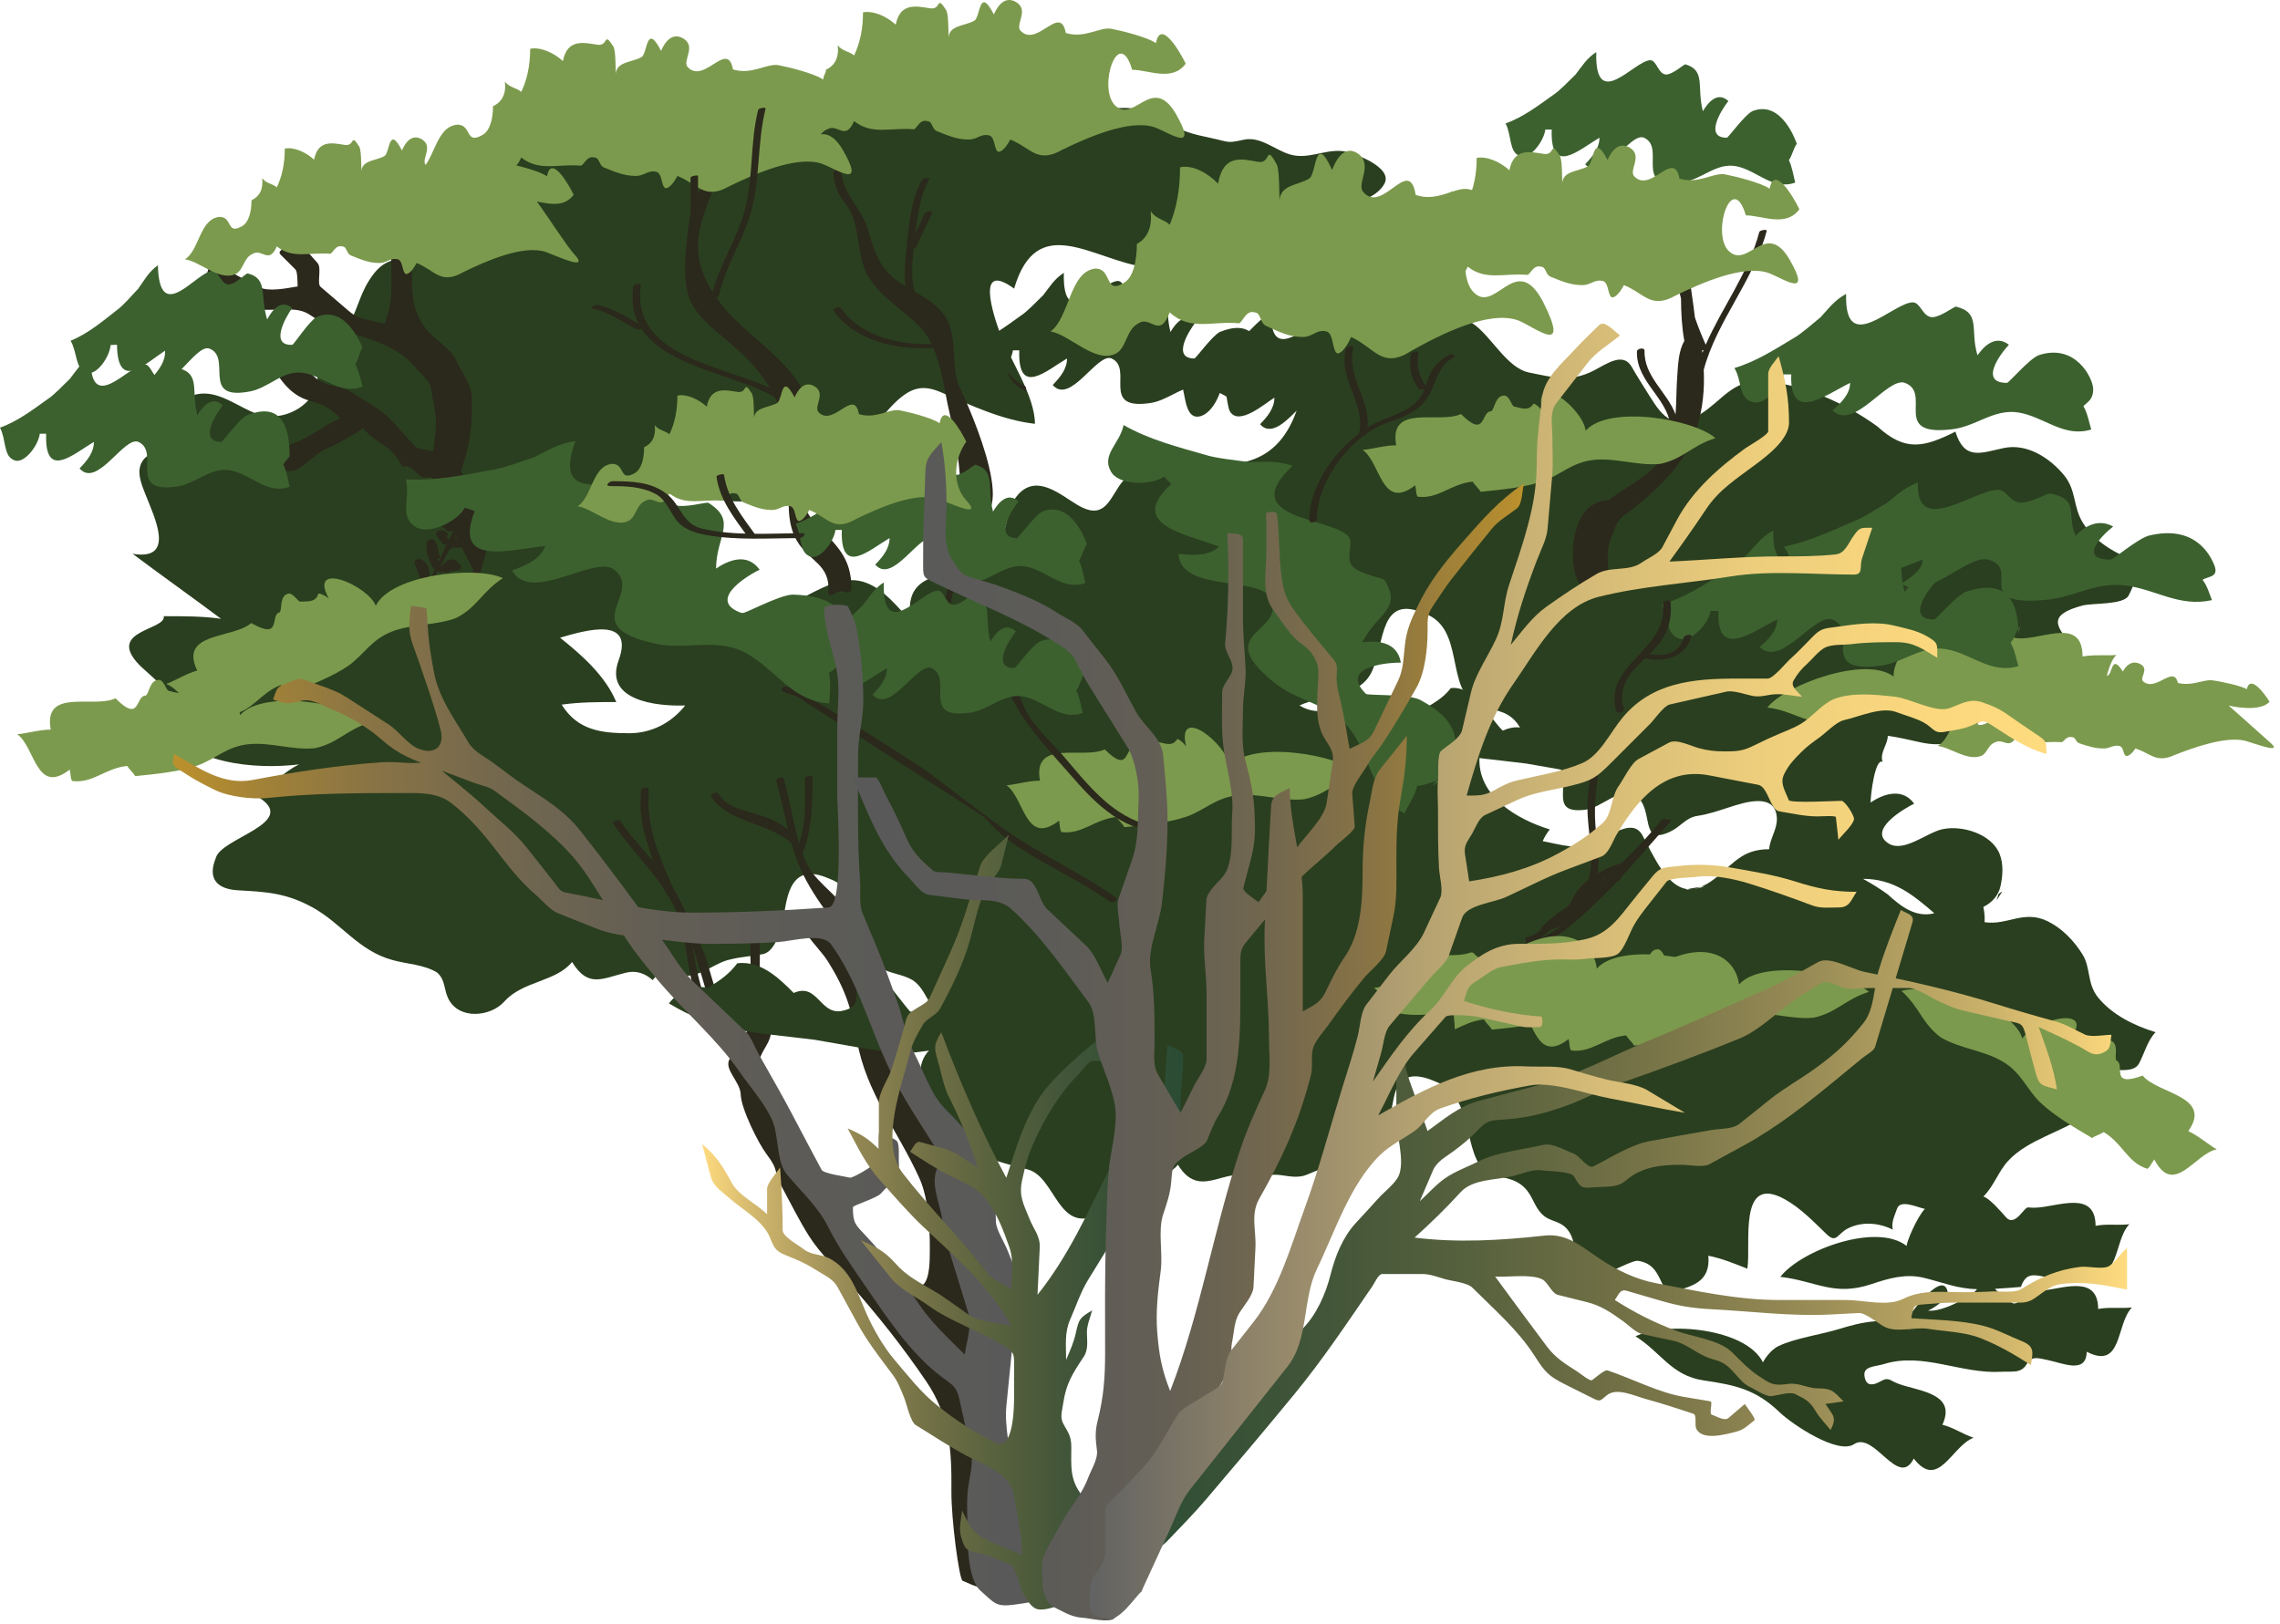 
        <svg xmlns:rdf="http://www.w3.org/1999/02/22-rdf-syntax-ns#" xmlns="http://www.w3.org/2000/svg" xmlns:cc="http://creativecommons.org/ns#" xmlns:xlink="http://www.w3.org/1999/xlink" xmlns:dc="http://purl.org/dc/elements/1.1/" x="0px" y="0px" width="501" height="357" viewBox="0 0 501 357" xml:space="preserve">
            <title>Santalum freycinetianum (Freycinet Sandalwood)</title>
            <desc xmlns:ian_image_library="https://ian.umces.edu/media-library/">
                <ian_image_library:title>Santalum freycinetianum (Freycinet Sandalwood)</ian_image_library:title>
                <ian_image_library:descr>Front view illustration of a Freycinet Sandalwood, endemic to the Hawaiian islands. It is found in the mesic to dry forests of O'ahu. The fragrant wood of this shrub or small tree has history as a significant trade commodity through the mid 19th century. Ancient Hawaiians also used the wood, bark and leaves.</ian_image_library:descr>
                <ian_image_library:scene>
                    <ian_image_library:contains>sandalwood, flowering, tree, native, Forest Sandalwood, European Mistletoe, Angiosperms, Eudicots, Core eudicots, Santalales, Santalaceae, Santalum, ?Iliahi</ian_image_library:contains>
                    <ian_image_library:when>2010-01-01</ian_image_library:when>
                </ian_image_library:scene>
            </desc>
            
<path fill="#2A3F1F" d="M461.669,235.422c2.231-0.895,6.983,0.82,8.34-1.675c1.173-2.159,1.893-5.132,3.657-6.896
	c-4.657-1.433-9.466-3.761-12.614-7.598c-2.499-3.045-1.615-6.557-3.438-9.484c-1.849-2.973-4.406-5.668-7.562-7.252
	c-5.32-2.671-8.883,0.911-13.968,0.156c0.06-1.131-0.031-2.248-0.272-3.354c1.923-0.944,3.34-2.536,3.777-4.573
	c0.496-2.312,0.685-4.852-0.211-7.096c-1.758-4.402-8.309-6.371-12.62-5.396c-3.403,0.771-8.426,5.154-11.705,3.159
	c-4.782-2.908,3.202-7.63,5.555-8.786c-2.494-3.479-6.586-2.285-9.575-0.244c0.013-1.772,0.983-9.78,2.64-8.955
	c-0.676-2.021,1.143-3.782,1.143-5.714c2.468,0.329,4.87,0.945,7.301,1.46c4.576,0.971,8.167,0.213,11.556-3.175
	c2.585-2.584,3.531-6.382,6.344-8.684c4.726-3.87,10.971-5.479,15.938-9.026c-5.036-5.038-5.454-7.244,1.54-9.185
	c2.264-0.628,9.086-0.099,10.23-2.204c1.172-2.157,1.892-5.135,3.658-6.896c-5.152-1.585-10.702-4.325-13.658-9.045
	c-2.305-3.679-1.377-7.15-4.242-10.598c-3.138-3.773-8.109-6.991-13.227-5.887c-5.068,1.093-8.594,2.753-10.581-3.611
	c-6.962,3.48-11.052,4.441-17.145-1.144c-7.035-5.115-16.641-9.482-25.434-9.918c-6.391-0.317-8.633,4.203-13.423,7.199
	c-5.783,3.618-8.236,0.809-11.167-3.915c-1.327-2.138-2.706-4.247-3.942-6.438c-1.868-3.312-5.393-0.757-8.269,0.747
	c-5.114,2.673-8.858,1.574-14.31,0.474c-4.883-0.984-8.304-8.016-12.295-10.728c-7.414-5.035-14.627,1.782-21.625,4.228
	c-0.432-4.886-3.178-3.656-6.146-2.209c-3.237,1.576-3.1-4.181-6.813-1.987c-5.173,3.057-10.011,6.698-9.77-2.593
	c-4.688,3-7.938,8.434-12.706,11.735c-2.554,1.769-7.354,2.795-6.598,5.642c0.451,1.707,0.692,6.265,3.636,5.544
	c1.938-0.474,3.407-2.75,4.087-4.464c1.805-4.547,1.64,1.887,2.504,3.368c1.964,3.364,7.854-1.867,9.776-3.003
	c0,2.353-1.602,4.241-3.147,5.826c2.542,2.962,6.262-1.276,8.027-2.965c-4.771,13.354-15.158,12.648-26.968,11.095
	c-4.385-0.577-9.546,1.743-12.028,5.457c-2.318,3.467-3.563,7.485-9.146,4.167c-3.717-2.209-8.908-6.912-13.054-2.292
	c-3.104,3.46-1.946,8.94-5.455,12.451c-6.128,7.15-20.362,1.969-18.11,15.334c-2.938-3.024-5.669-6.754-9.722-8.355
	c-4.575-1.808-9.154,0.715-13.167,2.787c-3.575,1.846-7.107,3.441-11.146,3.781c-2.304,0.193-6.883-0.261-8.654,1.534
	c0.587-5.004,3.577-9.238-1.827-12.593c-4.979-1.698-7.297,3.073-10.102-3.556c-2.711-6.409-19.752,5.395-20.28-4.332
	c4.328,1.095,9.551,3.625,14.022,1.867c1.509-0.593,4.406-2.045,4.706-3.843c0.304-1.822-0.614-5.418,2.591-5.307
	c5.019,0.177,10.057,1.537,15.157,1.737c6.847,0.271,8.949-2.885,11.114-8.735c2.282-6.165,5.812-4.822,11.109-4.13
	c5.722,0.748,9.311-5.664,12.937-9.047c3.278-3.058,5.803-3.848,9.95-2.038c6.508,2.841,13.429,6.105,20.57,6.896
	c0-6.177-5.551-14.156-7.654-19.871c-1.542-4.187-5.418-16.051,3.083-9.84c5.05-17.172,17.283-6.269,28.956-4.694
	c7.463,1.006,8.584-3.791,13.137-7.992c6.507-6.004,14.117,2.656,21.327,0.688c-1.086-1.084-1.199-2.916-2.285-4
	c5.245-1.748,17.289-1.573,20.245-7.08c1.974-3.677-7.16-6.937-9.261-7.146c-4.04-0.405-7.6,1.985-11.695,0.682
	c-3.261-1.038-6.355-3.979-10.004-3.175c-3.726,0.823-3.002,0.507-7.112-0.37c-4.22-0.9-6.715-1.458-10.241-3.979
	c-7.228-5.163-14.803-0.905-22.782-2.356c-7.983-1.454-14.112-7.307-22-2.286c-6.83,4.346-14.938,1.354-22.552,0.926
	c-6.758-0.38-11.578-1.378-15.979,4.254c-4.003,5.123-10.205,2.56-15.787,3.036c-7.071,0.604-14.097,1.662-21.188,2.052
	c-3.791,0.208-7.621,0.262-11.396-0.196c-2.861-0.347-6.834-2.685-8.795-0.88c-2.183,2.01-5.016,3.479-6.721,5.974
	c-2.403,3.514-0.251,7.264-1.099,11.031c-1.375,6.118-12.38,7.538-17.427,8.426c-4.762,0.837-6.601,1.298-9.227,5.528
	c-1.977,3.185-2.672,6.97-4.678,10.154c-2.241,3.562-7.212,2.333-9.997,5.116c9.012,6.761-1.261,16.889-9.868,13.792
	c-3.829-1.377-7.867-4.739-12.12-4.425c-6.556,0.484-2.864,6.638-4.111,10.417c-1.313,3.979-6.202,1.211-8.535,3.966
	c-1.967,2.322-0.622,5.361,0.333,7.804c1.918,4.909,6.794,14.62-2.837,13.015c6.432,4.822,12.996,9.46,19.427,14.282
	c-4.156-0.592-8.38-0.568-12.567-0.568c0.472,3.113-12.667,3.068-5.467,10.633c1.949,2.048,15.076,12.221,5.467,12.221
	c4.873,9.748,20.294,10.889,29.711,9.713c-3.417,1.709-6.208,4.474-8.571,7.428c8.269,5.513-8.618,8.763-9.713,13.142
	c-1.895,4.603,0.304,6.853,4.897,7.105c6.233,0.346,10.583,0.585,16.325,3.74c6.384,3.507,10.059,9.525,17.622,11.596
	c3.159,0.865,6.858,0.98,9.723,2.699c1.856,1.548,1.524,3.617,2.438,5.607c2.254,4.918,9.37,4.197,12.386,0.806
	c4.06-4.563,11.382-4.315,14.886-8.701c3.532,5.781,6.604,3.643,11.832,2.359c2.211-0.542,4.215,0.114,5.881,1.641
	c2.509-3.345,3.843-1.139,7.015-0.959c3.647,0.206,6.673-2.922,10.125-3.61c2.335-0.584,4.689-0.688,7.032-1.142
	c3.588-0.692,4.557-8.233,5.103-11.039c1.119-5.753,3.684-8.152,9.576-5.532c7.022,2.555,6.72,11.435,9.375,17.229
	c1.774,3.871,5.555,3.098,8.909,5.054c3.026,2.02,3.305,5.972,6.44,7.907c2.572,1.591,4.523,1.499,5.535,4.99
	c-2.902,0.587-6.845,0.521-8.854,3.093c-2.468,3.158-1.563,8.479-0.011,11.815c4.197,9.024,13.296,11.576,22.094,13.775
	c6.256,1.564,6.636,14.381,15.662,9.855c2.615-1.312,3.957-4.283,6.557-5.729c3.258-2.172,8.3-1.946,10.855-5.145
	c5.341,8.741,11.591-1.609,17.713,4c2.844-3.789,6.722-0.145,10.712-1.839c4.364-1.855,8.077-3.237,12.799-3.775
	c5.382-0.614,5.245-10.984,6.696-14.794c1.523-4.001,5.346-3.34,8.643-1.875c4.681,1.702,6.018,6.145,7.113,10.531
	c0.661,2.645,1.586,8.196,4.454,9.497c2.909,1.316,5.857,0.907,8.293,3.57c1.521,1.664,1.931,3.904,3.566,5.541
	c1.345,1.344,2.76,1.354,4.274,2.241c2.967,1.74,3.211,5.948,2.704,8.938c-1.342,7.924,11.886-1.261,14.141-0.913
	c4.315,0.663,4.47,4.065,6.413,6.982c5.275-1.175,9.576-2.16,9.037-8.104c2.962,0.591,5.777,1.741,8.57,2.854
	c0.873-5.259-2.164-21.021,8.23-15.258c3.507,1.945,6.33,4.936,9.196,7.684c2.198,2.108,2.31-0.113,4.729-1.312
	c3.123-1.545,6.781-1.213,9.838,0.314c-0.489-1.474,0.437-3.23,0.886-4.577c0.711-2.134,4.152-0.444,6.134,0.01
	c-1.656,1.655-4.036,7.212-4.008,8.137c-6.616-5.196-23.108,0.868-27.756,6.786c7.878,0.931,11.771,4.372,20.025,1.602
	c3.737-1.257,7.476-2.346,11.425-1.405c4.059,0.965,7.482,2.45,11.746,2.511c-0.333,0.951-7.286,5.16-10.762,4.709
	c2.687-1.042,5.506-4.804,4.459-1.857c0.446-9.111-7.382,1.286-9.027,3.629c0.314-0.122,0.628-0.243,0.942-0.365
	c-0.35,0.86-0.51,1.753-0.482,2.678c-4.05-3.179-10.979-1.413-15.359-0.052c-3.909,1.214-9.71,2.016-13.37,3.769
	c-1.95,0.936-3.289,3.279-3.417,3.573c-3.765-7.524-21.268-9.077-27.999-5.714c5.619,3.511,7.872,8.66,15.004,9.692
	c7.021,1.016,11.479,2.03,16.653,6.991c2.887,2.767,12.844,9.355,16.337,7.028c4.463-2.974,9.773,9.892,13.141,3.143
	c5.433,7.059,8.334-2.768,13.146-4.571c-2.355-0.783-4.431-2.249-6.857-2.854c2.85-6.106-3.414-7.188-7.874-8.438
	c-1.124-0.315-2.27-0.672-3.286-1.262c-1.724-0.999-2.391,0.654-4.241,0.815c-0.979,0.085-1.413-0.523-1.63-1.373
	c-0.685-2.693,1.961-2.395,4.284-3.105c8.539-2.617,16.904,2.255,25.737,1.719c2.318-0.141,4.264,0.433,5.503-1.627
	c1.143-1.9,2.396-1.413,4.509-0.98c3.574,0.733,8.604,3.151,8.718-1.789c7.923,4.063,6.353-6.058,9.935-9.743
	c-2.464,0.295-4.966-0.146-7.42,0.344c-0.033-7.253-7.039-4.738-11.711-4.115c-1.155,0.154-2.392,0.252-3.532-0.062
	c-0.602,0.875-1.858,2.892-3.209,2.966c-0.711,0.04-3.876-2.698-4.211-3.23c1.896-0.101,3.792-0.255,5.686-0.411
	c1.03-2.866,2.338-2.822,5.176-2.24c3.582,0.733,8.596,3.147,8.721-1.791c7.922,4.063,6.351-6.059,9.931-9.744
	c-2.465,0.297-4.966-0.145-7.421,0.346c-0.033-7.888-8.167-4.249-12.976-3.994c-2.546,0.136-1.547-0.721-3.601,1.545
	c-0.886,0.978-2.025,1.776-3.075,0.598c-0.996-1.12-3.725-4.305-5.013-4.568c2.354-2.355,3.264-5.487,5.458-7.86
	c4.384-4.744,11.771-6.279,16.971-9.99C451.936,238.829,454.238,237.544,461.669,235.422
	C464.523,234.278,453.669,237.706,461.669,235.422z M138.271,161.145c-6.333,0-11.358-0.705-14.853-6.283
	c3.973-0.568,7.995-0.572,11.999-0.572c-2.404-5.77-7.574-10.33-12.353-14.139c5.603-1.65,16.447-4.804,12.863,5
	c-3.19,8.728,8.076,10.121,14.632,9.892C147.553,158.863,143.164,161.145,138.271,161.145
	C133.354,161.145,143.691,161.145,138.271,161.145z M371.964,195.428c-5.521,0.551-8.706-7.662-11.113-11.929
	c-2.125-3.768-6.898,0.146-10.015,1.628c-3.923,1.864-7.754,0.51-11.852-0.271c0.413-0.922,0.932-1.779,1.554-2.571
	c-7.178-2.207-16.008-7.313-15.429-15.998c0.572,0.19,1.145,0.38,1.717,0.57c-5.862-2.93-7.596-9.8-14.855-10.283
	c-5.777-0.642-10.56,4.835-13.141-3.43c-4.287,2.144-8.694,4.729-13.278,1.896c5.828-2.681,13.366-1.548,16.043-7.776
	c2.706-6.299,1.581-16.819,11.516-12.402c8.943,3.253,4.366,16.767,11.566,20.028c2.909,1.316,5.859,0.906,8.295,3.57
	c1.521,1.663,1.928,3.902,3.565,5.539c1.535,1.536,3.821,1.472,5.226,3.042c4.331,4.851-2.039,11.881,6.466,10.934
	c3.917-0.438,7.325-5.037,11.164-3.117c4.283,2.854,0.618,11.204,7.571,7.938c2.367-1.111,3.499-3.124,6.015-3.485
	c2.441-0.354,4.794-1.185,7.133-1.937c3.164-1.017,10.104-3.33,10.331,2.47c0.095,2.402-1.524,4.438-1.696,6.796
	c-2.167-0.022-4.279,0.458-6.114,1.636C378.863,190.693,376.66,194.488,371.964,195.428
	C366.25,195.998,379.812,193.857,371.964,195.428z M414.816,196.571c-1.735-1.263-3.563-2.396-5.446-3.425
	c6.628-0.002,10.883,3.392,15.67,7.561C420.942,201.756,417.682,199.197,414.816,196.571
	C413.126,195.341,419.194,200.583,414.816,196.571z"/>
<path fill="#2A3F1F" d="M432.149,284.749l-0.438,0.171c0.064-0.012,0.134-0.025,0.199-0.043
	C431.99,284.833,432.069,284.791,432.149,284.749z"/>
<path fill="#2A3F1F" d="M431.34,266.592c0.083-0.045,0.163-0.088,0.242-0.131l-0.447,0.175
	C431.2,266.624,431.271,266.608,431.34,266.592z"/>
<path fill="#2A3F1F" d="M439.99,195.915c-0.284,0.142-0.563,0.339-0.838,0.56c-0.135,0.466-0.271,0.936-0.438,1.42L439.99,195.915z"
	/>
<path fill="#2B281C" d="M388.211,50.732c0.104-0.404-1.521-0.163-1.637,0.275c-2.364,9.001-8.13,16.451-11.766,24.757
	c-0.853-1.909-1.659-3.913-2.373-5.979c-0.384-3.36-0.949-6.736-1.37-10.096c0.004-0.349,0.009-0.694,0.011-1.043
	c0-0.069-0.063-0.111-0.15-0.142c-0.696-6.142-0.763-12.217,1.854-18.033c0.004-0.005,0.006-0.01,0.008-0.014c0,0-0.001,0-0.002,0
	c0.001,0,0.001,0,0.001-0.001c0.189-0.428-1.414-0.159-1.646,0.25c-4.231,7.54-3.943,16.51-1.762,24.896
	c0.021,3.14,0.178,6.255,0.734,9.34c-1.322,2.206-1.376,5.396-1.559,7.757c-0.206,2.672-0.159,5.563-0.375,8.399
	c-1.815-4.955-6.979-8.316-6.811-14.03c0.021-0.789-1.648-0.49-1.668,0.164c-0.214,7.128,7.626,10.562,7.429,17.713
	c-0.008,0.267,0.185,0.4,0.435,0.446c-0.339,1.47-0.829,2.883-1.563,4.191c-2.616,4.672-8.46,7.193-12.578,10.381
	c-6.235,0.155-7.959,7.332-7.788,12.688c0.073,2.309,0.82,6.896,3.864,7.14c1.613,0.129,3.384-0.341,3.697-2.201
	c0.316-1.886,0.111-3.759,0.063-5.654c-0.052-1.999,1.075-4.588,1.844-6.449c0.693-1.68,2.611-2.789,3.979-3.856
	c2.604-2.035,5.021-4.275,7.274-6.693c6.439-6.909,8.415-15.035,8.02-23.675C377.277,70.455,385.318,61.75,388.211,50.732z
	 M374.075,77.554c-0.022-0.188-0.047-0.378-0.069-0.566c0.104-0.01,0.216-0.028,0.326-0.059
	C374.247,77.138,374.157,77.344,374.075,77.554z"/>
<path fill="#2B281C" d="M185.317,199.089c-2.609-3.395-6.523-5.765-8.271-9.747c-2.438-5.556-3.102-12.305-4.808-18.134
	c-0.189-0.648-1.845-0.196-1.654,0.443c1.829,6.252,2.646,13.213,5.265,19.18c1.545,3.524,4.035,7.35,6.357,10.368
	C182.593,201.703,185.768,199.675,185.317,199.089L185.317,199.089z"/>
<path fill="#2B281C" d="M176.229,187.856c2.271-5.506,2.292-11.353,2.295-17.219c0-0.286-1.652-0.043-1.652,0.441
	c-0.003,5.807,0.438,10.236-1.809,15.688C174.938,187.072,176.052,188.287,176.229,187.856L176.229,187.856z"/>
<path fill="#2B281C" d="M174.454,183.63c-1.985-2.268-4.44-3.479-7.271-4.407c-3.313-1.095-7.271-1.545-9.302-4.732
	c-0.42-0.66-1.991-0.011-1.512,0.742c3.598,5.656,13.748,5.695,18.136,10.707C175.024,186.528,175.025,184.283,174.454,183.63
	L174.454,183.63z"/>
<path fill="#2B281C" d="M354.902,217.438c6.245-1.766,12.28-4.29,18.634-5.667c0.678-0.146,1.438-0.939,0.286-0.69
	c-6.509,1.411-12.684,3.956-19.077,5.767C353.777,217.118,353.933,217.713,354.902,217.438L354.902,217.438z"/>
<path fill="#2B281C" d="M134.588,180.795c4.063,6.076,9.599,11.028,13.09,17.499c3.61,6.688,2.816,14.929,5.765,21.927
	c0.149,0.354,1.761-0.199,1.655-0.442c-2.979-7.078-2.559-14.942-5.764-21.926c-3.027-6.595-9.091-11.521-13.091-17.499
	C135.994,179.978,134.494,180.654,134.588,180.795L134.588,180.795z"/>
<path fill="#2B281C" d="M159.193,222.664c-1.593-2.515-4.252-13.528-4.622-13.504c-0.012-0.039-4.875-11.258-6.23-13.075
	c-2.872-6.318-5.694-12.618-5.88-19.521c0.034-0.981,0.065-1.954,0.08-2.907c0.011-0.887-1.615-0.646-1.683,0.117
	c-0.091,1.09-0.104,2.159-0.064,3.217c-0.094,4.104,1.244,7.486,2.463,11.51c0.996,3.286,2.016,6.408,4.035,9.119
	c3.172,5.71,4.399,8.487,5.458,12.085c1.871,6.1,4.205,14.543,4.356,14.036C157.706,223.839,159.559,223.241,159.193,222.664z"/>
<path fill="#2B281C" d="M337.662,206.673c10.223-7.929,20.59-15.661,28.712-25.847c0.659-0.827-0.91-1.106-1.394-0.506
	c-8.04,10.081-18.309,17.729-28.425,25.574C335.669,206.585,337.002,207.186,337.662,206.673L337.662,206.673z"/>
<path fill="#2B281C" d="M349.908,195.546c2.03-4.027,1.236-8.548,0.777-12.864c-0.881-8.295,1.06-16.324,3.22-24.272
	c0.261-0.958-1.389-1.003-1.598-0.233c-1.703,6.271-3.3,12.492-3.472,19.022c-0.154,5.863,2.217,12.681-0.526,18.115
	C347.873,196.183,349.553,196.251,349.908,195.546L349.908,195.546z"/>
<path fill="#2B281C" d="M337.349,205.352c-1.501,0.601-1.639,0.393-3.042,1.237c-0.357,0.218-0.434,0.599,0.019,0.73
	c5.53,1.652,11.688-4.599,15.271-7.876c6.289-5.751,11.663-12.379,17.323-18.721c0.659-0.737-0.951-0.735-1.336-0.307
	c-4.396,4.925-8.628,9.974-13.229,14.715c-2.979,3.076-6.123,6.034-9.583,8.572c-1.306,0.957-2.699,1.774-4.186,2.419
	c-0.484,0.209-4.565,0.843-1.755,0.363c0.416-0.071,0.788-0.258,1.181-0.414C339.087,205.648,338.109,205.047,337.349,205.352
	L337.349,205.352z"/>
<path fill="#2B281C" d="M344.44,200.991c-1.389,1.375-2.895,2.419-4.938,2.526c0.188,0.211,0.375,0.423,0.562,0.636
	c4.951-5.338,12.609-7.571,16.679-13.838c0.341-0.524-0.619-0.555-0.895-0.468c-5.913,1.884-10.753,5.446-11.564,11.964
	c-0.094,0.723,1.241,0.271,1.497,0.057c3.354-2.876,6.328-6.145,10.136-8.458c0.958-0.583-0.482-0.872-1.039-0.533
	c-3.913,2.38-6.979,5.727-10.437,8.687c0.5,0.02,0.999,0.037,1.498,0.057c0.729-5.832,4.75-9.174,10.146-10.893
	c-0.297-0.155-0.594-0.313-0.895-0.469c-3.984,6.146-11.592,8.339-16.463,13.59c-0.437,0.471,0.146,0.655,0.563,0.635
	c2.81-0.146,4.522-1.24,6.488-3.186C346.477,200.604,344.85,200.587,344.44,200.991L344.44,200.991z"/>
<path fill="#2B281C" d="M352.605,191.799c-1.33,0.796-2.313,1.721-3.114,3.065c0.526-0.042,1.059-0.084,1.588-0.126
	c0.14-0.397,0.427-0.73,0.567-1.143c0.199-0.572-1.301-0.144-1.479,0.019c-4.328,3.867-8.021,8.368-12.57,11.999
	c-0.719,0.572,0.94,0.491,1.312,0.198c4.553-3.633,8.236-8.129,12.567-11.999c-0.493,0.007-0.982,0.013-1.479,0.019
	c-0.141,0.396-0.431,0.733-0.57,1.144c-0.186,0.529,1.39,0.207,1.588-0.126c0.699-1.172,1.325-1.891,2.594-2.646
	C354.567,191.629,353.09,191.51,352.605,191.799L352.605,191.799z"/>
<path fill="#2B281C" d="M219.88,308.007c0.636-12.563,2.277-24.199-2.207-36.311c-5.191-14.021-13.217-27.034-18.978-40.85
	c-2.424-5.812-6.326-10.681-8.74-16.505c-4.06-9.787-14.43-11.839-13.503-10.261c1.527,2.608,4.161,5.107,5.503,7.261
	c3.844,6.175,5.116,10.207,6.366,17.4c1.982,11.407,9.062,19.9,13.739,30.284c2.183,4.842,2.364,12.479,2.223,17.835
	c-0.059,2.071-0.461,6.889-3.1,5.512c-3.119-1.63-5.856-4.001-8.372-6.432c-8.401-8.123-18.864-24.096-24.355-34.436
	c-5.667-10.666,3.247-11.121,0.333-17c-1.707-3.442-1.779-5.953-1.852-9.948c-0.059-3.304,0.29-6.386-0.414-9.644
	c-0.121-0.563-1.063-0.449-1.379-0.167c-0.723,4.417,0.223,11.684,0.213,16.935c-0.009,4.198-2.61,7.367-4.972,10.975
	c-1.506,2.301,2.289,5.002,2.379,7.904c0.101,3.15,3.862,10.664,5.614,13c3.118,4.157,1.183,3.205,3.68,7.785
	c1.889,3.462,3.604,6.981,5.717,10.315c2.48,3.909,5.996,7.15,9.061,10.598c6.023,6.778,11.659,13.904,16.746,21.415
	c5.097,7.524,5.562,15.034,5.477,23.896c-0.062,6.422,1.725,19.499,2.444,19.833c2.587,1.198,5.248,2.116,7.999,2.854
	c0.497,0.136,1.203-0.047,1.313-0.626C223.461,336.008,219.181,321.788,219.88,308.007z"/>
<path fill="#2B281C" d="M92.799,127.407c0.184,0.636,1.789,0.218,1.642-0.469c-0.146-0.688-0.116-1.398-0.275-2.083
	c-0.199-0.854-0.906-1.435-1.604-1.888c-0.399-0.263-1.634,0.021-1.476,0.663c0.294,1.193,0.91,2.269,1.216,3.449
	C92.354,127.294,92.557,127.386,92.799,127.407z"/>
<path fill="#2B281C" d="M104.475,108.007c-1.035-1.434-2.067-2.865-3.104-4.3c-0.126-0.174,1.104-4.046,1.29-4.777
	c0.997-3.989,1.025-7.376,1.025-11.521c0-2.653-2.341-5.807-3.439-8.188c-1.212-2.626-4.813-4.604-6.65-6.934
	c-3.636-4.598-3.05-9.627-3.05-15.12c0-1.44,0.363-3.396-0.014-4.803c-0.37-1.383-2.564-3.062-3.501-4.154
	c-0.482-0.563-1.671-0.188-1.583,0.599c0.472,4.248,0.558,8.348,0.558,12.622c0,2.556,0.061,4.696-0.67,7.137
	c-0.188,0.617-0.37,1.231-0.555,1.851c-0.111,0.369-0.197,0.604-0.259,0.757c-0.94-0.218-1.884-0.436-2.824-0.651
	c-2.614-0.604-3.323-0.688-5.216-2.312c-2.018-1.729-4.033-3.459-6.054-5.188c-0.838-0.719,0.313-4.144-0.646-5.216
	c-1.488-1.676-2.979-3.35-4.467-5.021c-0.402-0.455-1.07-0.28-1.454,0.104c-0.764,0.763-1.523,1.521-2.285,2.283
	c-0.245,0.244-0.144,0.563,0.064,0.771c1.096,1.094,2.188,2.188,3.281,3.28c0.439,0.439,0.442,2.492,0.481,3.725
	c-2.603,0.438-6.365,1.199-8.396,0.185c-3.3-1.649-6.398-3.373-9.526-5.328c-0.405-0.255-1.271-0.17-1.431,0.383
	c-0.381,1.333-0.762,2.666-1.144,4c-0.077,0.268-0.031,0.418,0.163,0.612c3.966,3.964,8.222,5.288,13.688,5.288
	c3.656,0,6.82-0.567,9.266,1.062c2.408,1.604,4.254,2.689,7.06,3.492c5.862,1.675,12.387,3.332,16.381,8.322
	c0.771,0.967,2.933,2.786,3.157,4.021c0.331,1.817,0.661,3.637,0.99,5.455c0.491,2.708-0.128,5.903-0.393,8.736
	c-1.525-0.271-3.531-0.585-3.968-1.063c-1.731-1.89-3.463-3.778-5.195-5.667c-2.438-2.663-6.076-4.407-9.063-6.4
	c-1.297-0.862-3.124-1.041-4.604-1.442c-2.215-0.604-2.876-1.342-4.521-2.988c-3.439-3.438-3.37-4.126-8.035-3.35
	c-0.466,0.078-0.813,0.547-0.592,0.98c1.922,3.846,4.465,7.638,8.779,8.813c3.271,0.892,4.374,1.496,6.74,3.854
	c-0.562,0.28-1.123,0.562-1.685,0.842c-0.726,0.362-1.37,0.75-2.055,1.186c-4.423,2.813-8.335,4.854-13.97,4.854
	c-4.955,0-9.768,0.191-14.709,0.571c-0.359,0.027-1.087,0.376-0.891,0.866c0.381,0.952,0.762,1.904,1.143,2.854
	c0.124,0.311,0.438,0.456,0.767,0.425c3.502-0.353,7.001-0.682,10.51-0.974c3.405-0.282,6.713,1.184,10.06,0.974
	c2.407-0.15,5.021-3.604,7.302-4.642c3.173-1.44,5.746-2.838,8.526-4.754c3.344,3.786,6.193,3.543,8.451,8.164
	c0.147,0.305,0.652,0.294,0.917,0.23c1.399-0.331,3.014,2.779,4.415,2.448c0.94-0.223,1.235,0.025,0.846-0.309
	c0.854,0.731,1.708,1.465,2.563,2.196c0.868,0.745,1.344,1.84,1.554,3.052c-0.303,0.121-0.547,0.307-0.535,0.513
	c0.016,0.295,0.066,0.57,0.129,0.838c0.081,0.615,0.171,1.216,0.392,1.803c-0.263-0.127-0.534-0.24-0.84-0.318
	c-0.364-0.097-1.388-0.01-1.488,0.488c-0.142,0.673-0.105,1.228,0.312,1.788c0.475,0.636,1.221,1.063,1.742,1.666
	c0.207,0.238,0.901,0.104,1.304-0.136l0.063,0.12l-0.934,1.972c-0.167-0.258-0.345-0.508-0.525-0.755
	c0.004-0.003,0.011-0.005,0.016-0.008c0.263-0.188,0.452-0.593,0.104-0.81c-0.352-0.214-0.783-0.524-1.214-0.527
	c-0.504-0.003-1.296,0.255-1.169,0.903c0.062,0.3,0.349,0.615,0.521,0.854c0.28,0.385,0.571,0.76,0.824,1.161
	c0.175,0.278,0.609,0.288,0.983,0.156l-0.14,0.297c-0.17,0.135-0.313,0.323-0.244,0.517l-1.446,3.062
	c-0.085-0.192-0.168-0.386-0.248-0.579c0.393-0.126,0.701-0.378,0.564-0.634c-0.297-0.561-0.358-1.123-0.444-1.739
	c-0.097-0.695-0.418-1.271-0.833-1.825c-0.334-0.441-1.498-0.086-1.597,0.43c-0.384,2.001,0.476,3.854,1.284,5.642
	c0.084,0.187,0.293,0.263,0.532,0.275l-1.76,3.722c-0.156,0.121-0.269,0.282-0.225,0.475l-2.192,4.641
	c0.452-0.918,1.351-2.487,2.438-4.382c0.221,0.095,0.53,0.076,0.717,0.026c0.045-0.013,0.084-0.033,0.128-0.046
	c-0.148,0.188-0.193,0.445,0.063,0.597c0.355,0.212,0.854,0.08,1.18-0.126c0.561-0.354,1.131-0.982,1.779-1.154
	c0.327-0.088,1.073-0.607,0.515-0.938c-0.699-0.41-1.405-0.531-2.178-0.253c-0.59,0.213-1.032,0.672-1.621,0.878
	c0.545-0.951,1.125-1.964,1.71-3.005c0.201,0.251,0.646,0.391,1.08,0.18c0.044-0.021,0.078-0.054,0.121-0.076
	c0.252,0.342,1.127,0.372,1.476-0.054c-0.004,0.005,0.55-0.052,0.702-0.063c0.377-0.033,0.749-0.079,1.12-0.153
	c0.375-0.076,0.908-0.547,0.599-0.956c-0.61-0.815-1.377-1.695-2.505-1.361c-0.828,0.244-1.307,1.051-2.013,1.511
	c0.003-0.018-0.004-0.035-0.003-0.054c0.699-1.254,1.394-2.529,2.042-3.772c0.065-0.021,0.135-0.04,0.188-0.065
	c0.211-0.103,0.399-0.229,0.59-0.352c0.164,0.096,0.389,0.13,0.543,0.104c0.457-0.08,0.914-0.03,1.373-0.022l2.542,4.915
	c-0.087,0.307-0.174,0.61-0.262,0.917c-0.271,0.95,1.376,0.987,1.592,0.229c1.066-3.73,2.136-7.463,3.199-11.195
	C109.258,112.76,105.821,109.87,104.475,108.007z M100.432,118.311c-0.004,0.001-0.008,0-0.012,0.001
	c-0.2,0.042-0.379,0.125-0.55,0.229c0.11-0.229,0.222-0.458,0.327-0.683L100.432,118.311z"/>
<path fill="#2B281C" d="M179.075,114.87c-6.864-7.388,0.561-16.191-0.974-24.521c-1.692-9.22-12.631-15.471-18.377-21.996
	c-3.716-4.223-6.543-9.143-6.343-14.873c0.162-4.64,2.413-9.293,3.999-13.568c0.195-0.524-0.985-0.308-1.154-0.231
	c-4.654,2.046-5.071,11.05-5.479,15.211c-0.316,3.248-0.36,6.681,0.479,9.852c1.122,4.224,5.484,7.499,8.626,10.167
	c4.507,3.824,8.126,7.454,10.666,12.904c2.463,5.286,2.506,11.396,2.751,17.104c0.206,4.782-0.643,9.705,1.874,13.995
	c2.686,4.571,7.476,5.063,6.862,11.486c-0.063,0.666,1.604,0.346,1.655-0.209c0.001-0.012,0.001-0.021,0.002-0.033l1.78-0.296
	c0.055,0.634,1.641,0.288,1.647-0.242C187.198,122.356,183.607,119.748,179.075,114.87z"/>
<path fill="#2B281C" d="M211.076,85.617c-2.301-4.638-0.6-10.137-2.774-14.945c-1.641-3.623-5.727-5.669-8.978-7.538
	c-5.544-3.188-6.891-6.604-8.549-12.483c-1.376-4.879-5.636-7.928-5.968-13.142c-0.04-0.629-1.7-0.262-1.653,0.442
	c0.183,2.853,0.978,4.694,2.688,6.935c0.497,0.649,0.922,1.31,1.31,1.977c-0.025,0.073-0.03,0.151,0.005,0.232
	c1.896,4.381,1.222,9.796,3.767,13.874c2.966,4.752,7.705,7.131,11.449,11.108c4.228,4.493,4.926,13.096,6.329,18.903
	c1.727,7.146,2.666,14.319,2.445,21.686c-0.007,0.238,0.128,0.332,0.337,0.407C225.796,118.212,212.924,89.347,211.076,85.617z"/>
<path fill="#7C9A4D" d="M430.606,140.602c0.52-0.245,0.573-2.799,1.854-2.771c1.793-0.215,2.492,2.612,3.258,2.885
	c2.31-0.458,2.166,5.929,6.657-0.615c5.082,1.394,15.197-5.28,15.241,4.178c2.312-0.461,5.624-0.131,7.419-0.346
	c-3.398,3.501-1.594,14.021-9.932,9.744c-0.028,1.276,0.215,1.794-0.059,2.555c-4.377,1.436-7.638-1.449-12.499-1.048
	c-0.272,0.761-1.063,1.766-1.334,2.524c-4.866,0.402-9.731,0.806-13.81,0.2c-4.075-0.604-7.091-2.972-11.957-2.569
	c-4.86,0.402-9.27,3.114-14.134,3.518c-5.111-0.114-7.605-2.729-12.961-3.357c3.946-5.021,21.729-11.522,27.757-6.787
	c-0.401-4.865,9.041-15.645,8.567-5.94c0.271-0.76,1.062-1.767,1.579-2.01c1.246,1.306,2.277,0.815,4.349-0.157
	C430.604,140.603,429.327,140.573,430.606,140.602z"/>
<path fill="#7C9A4D" d="M460.922,229.998c0.562,0.101,2.083-1.954,3.108-1.191c1.589,0.858,0.529,3.575,0.994,4.235
	c2.15,0.96-1.653,6.092,5.792,3.342c3.348,4.069,15.459,4.465,10.034,12.211c2.151,0.958,4.669,3.142,6.257,4.002
	c-4.801,0.896-9.396,10.528-13.732,2.224c-0.764,1.025-0.859,1.588-1.521,2.053c-4.402-1.355-5.396-5.591-9.602-8.07
	c-0.662,0.463-1.889,0.827-2.55,1.292c-4.202-2.48-8.407-4.962-11.391-7.809c-2.978-2.849-4.072-6.52-8.278-9.001
	c-4.203-2.479-9.364-2.811-13.568-5.291c-4.106-3.042-4.639-6.616-8.646-10.224c6.122-1.822,24.396,3.135,26.581,10.479
	c2.48-4.205,16.414-7.553,10.426,0.099c0.663-0.465,1.889-0.829,2.449-0.729c0.27,1.786,1.395,1.984,3.646,2.382
	C460.922,230.001,459.894,229.24,460.922,229.998z"/>
<path fill="#7C9A4D" d="M65.994,132.223c-0.57,0.007-1.742-2.264-2.878-1.68c-1.705,0.597-1.1,3.444-1.661,4.022
	c-2.278,0.602,0.65,6.277-6.254,2.366c-3.956,3.479-15.978,1.923-11.865,10.439c-2.278,0.601-5.113,2.352-6.819,2.945
	c4.594,1.654,7.583,11.899,13.2,4.398c0.585,1.136,0.594,1.707,1.171,2.271c4.563-0.632,6.228-4.652,10.773-6.427
	c0.579,0.563,1.729,1.122,2.308,1.686c4.548-1.772,9.096-3.546,12.495-5.876c3.397-2.332,5.068-5.779,9.618-7.554
	c4.547-1.773,9.693-1.271,14.245-3.043c4.542-2.343,5.639-5.785,10.173-8.702c-5.751-2.782-24.582-0.823-27.921,6.076
	c-1.773-4.55-14.988-10.091-10.309-1.579c-0.58-0.565-1.729-1.122-2.3-1.115C69.422,132.177,68.281,132.191,65.994,132.223
	C65.993,132.222,67.13,131.637,65.994,132.223z"/>
<path fill="#7C9A4D" d="M37.033,151.821c-0.555-0.146-1.072-2.647-2.324-2.388c-1.802,0.116-1.98,3.023-2.679,3.432
	c-2.355-0.03-1.053,6.224-6.659,0.604c-4.744,2.295-15.908-2.426-14.229,6.884c-2.354-0.032-5.556,0.896-7.355,1.012
	c3.979,2.824,4.118,13.498,11.539,7.772c0.26,1.25,0.112,1.804,0.521,2.502c4.565,0.612,7.243-2.814,12.104-3.308
	c0.404,0.698,1.363,1.543,1.771,2.241c4.856-0.491,9.713-0.979,13.612-2.314c3.896-1.338,6.43-4.213,11.288-4.703
	c4.854-0.49,9.683,1.374,14.54,0.884c5.003-1.042,6.979-4.064,12.131-5.66c-4.795-4.222-23.462-7.375-28.528-1.621
	c-0.489-4.857-11.737-13.736-9.506-4.283c-0.407-0.696-1.365-1.543-1.917-1.688c-0.991,1.512-2.096,1.22-4.306,0.637
	C37.034,151.824,38.286,151.562,37.033,151.821z"/>
<path fill="#7C9A4D" d="M254.41,163.041c-0.555-0.146-1.074-2.646-2.325-2.387c-1.802,0.116-1.979,3.024-2.677,3.432
	c-2.356-0.029-1.054,6.224-6.66,0.604c-4.744,2.295-15.907-2.425-14.229,6.884c-2.354-0.032-5.555,0.896-7.355,1.011
	c3.979,2.824,4.118,13.497,11.54,7.773c0.26,1.252,0.111,1.804,0.521,2.5c4.565,0.614,7.243-2.813,12.104-3.306
	c0.404,0.695,1.363,1.544,1.771,2.24c4.857-0.492,9.713-0.979,13.613-2.313c3.896-1.337,6.43-4.213,11.287-4.704
	c4.854-0.489,9.683,1.374,14.541,0.884c5.002-1.042,6.979-4.063,12.132-5.661c-4.795-4.22-23.465-7.375-28.529-1.622
	c-0.489-4.856-11.738-13.733-9.506-4.28c-0.407-0.698-1.365-1.542-1.918-1.688c-0.991,1.51-2.095,1.219-4.306,0.636
	C254.412,163.043,255.661,162.782,254.41,163.041z"/>
<path fill="#7C9A4D" d="M366.396,211.036c-0.551-0.146-1.069-2.646-2.32-2.389c-1.806,0.116-1.979,3.022-2.682,3.433
	c-2.354-0.033-1.051,6.224-6.659,0.604c-4.741,2.296-15.904-2.426-14.228,6.885c-2.354-0.032-5.554,0.896-7.357,1.012
	c3.982,2.824,4.118,13.496,11.54,7.771c0.262,1.251,0.113,1.807,0.521,2.503c4.563,0.613,7.243-2.815,12.101-3.307
	c0.407,0.696,1.366,1.545,1.773,2.24c4.854-0.492,9.713-0.979,13.609-2.314c3.896-1.337,6.433-4.211,11.286-4.703
	c4.856-0.489,9.687,1.374,14.542,0.884c5.002-1.041,6.981-4.066,12.132-5.661c-4.797-4.219-23.465-7.374-28.527-1.621
	C381.639,211.514,376.455,206.426,366.396,211.036z"/>
<path fill="#7C9A4D" d="M335.146,207.536c-0.551-0.146-1.069-2.646-2.32-2.389c-1.806,0.116-1.979,3.022-2.682,3.433
	c-2.354-0.033-1.051,6.224-6.659,0.604c-4.741,2.296-15.904-2.426-14.228,6.885c-2.354-0.032-5.554,0.896-7.357,1.012
	c3.982,2.824,4.118,13.496,11.54,7.771c0.262,1.251,0.113,1.807,0.521,2.503c4.563,0.613,7.243-2.815,12.101-3.307
	c0.407,0.696,1.366,1.545,1.773,2.24c4.854-0.492,9.713-0.979,13.609-2.314c3.896-1.337,6.433-4.211,11.286-4.703
	c4.856-0.489,9.687,1.374,14.542,0.884c5.002-1.041,6.981-4.066,12.132-5.661c-4.797-4.219-23.465-7.374-28.527-1.621
	C350.389,208.014,345.205,202.926,335.146,207.536z"/>
<path fill="#7C9A4D" d="M332.685,89.333c-0.552-0.146-1.072-2.646-2.322-2.387c-1.806,0.115-1.979,3.023-2.68,3.431
	c-2.354-0.029-1.052,6.225-6.659,0.604c-4.742,2.296-15.906-2.423-14.228,6.884c-2.354-0.032-5.557,0.896-7.358,1.011
	c3.982,2.826,4.12,13.498,11.538,7.773c0.265,1.251,0.115,1.804,0.522,2.503c4.563,0.612,7.244-2.816,12.101-3.308
	c0.406,0.696,1.365,1.543,1.774,2.24c4.854-0.491,9.711-0.979,13.607-2.314c3.898-1.337,6.434-4.211,11.288-4.704
	c4.856-0.488,9.686,1.375,14.54,0.885c5.005-1.042,6.983-4.064,12.131-5.661c-4.794-4.221-23.462-7.375-28.524-1.621
	c-0.49-4.857-11.738-13.734-9.508-4.281c-0.407-0.698-1.364-1.543-1.916-1.688c-0.992,1.511-2.1,1.22-4.31,0.636
	C332.682,89.335,333.937,89.075,332.685,89.333z"/>
<path fill="#2A3F1F" d="M312.543,203.999c-8.001,1.146-22.855-7.999-25.145-2.854c-6.854-0.571-10.281-1.715-15.999-5.715
	c0.571-0.572,2.286-3.431,2.857-4c2.285,1.144,5.714,1.714,7.427,2.855c0.572-1.715,1.146-2.855,1.146-4.571
	c0.567,0,1.142,1.716,1.714,1.145c1.713-6.855,12.568-1.145,17.139,0.571c0.573,0,2.287-2.286,4.002-1.145
	c1.145,0.57,1.714,4.569,3.43,4.569c4,1.145,6.854,2.855,7.999-2.855c1.715-0.569,4.57-0.569,5.714-0.569
	c1.714,1.714,10.285,6.283,10.854,7.428c3.429,4.572-1.143,8.571,4.571,10.854c-4.571,0.572-11.427,0-16.568-0.569
	c-6.286-0.571-9.142-3.43-14.854-5.145H312.543L312.543,203.999z"/>
<path fill="#2A3F1F" d="M213.267,231.367c-4-2.283-11.427,0.57-15.999,0c-6.285-0.57-11.427-1.715-18.284-2.856
	c-13.713-1.715-21.712-1.715-31.997-7.999c2.285-2.855,5.145-3.998,8.57-3.429c2.857-1.714,4.743-3.103,6.458-5.389
	c5.143-0.571,8.969,3.104,12.399,6.531c5.142-2.286,5.713,4.569,10.282,3.999c6.856-1.144,0.57-6.285,5.717-9.144
	c3.998-2.855,2.282,2.284,3.998,2.284c0.57,0.571,4.96,6.337,5.531,6.907c5.144,1.716,9.324-4.622,14.468-4.622
	c0,1.146,0.569,3.431,0,5.714c4,1.146,10.282,5.717,7.429,11.431c-3.432-0.57-6.857-1.146-9.146-2.857L213.267,231.367z"/>
<path fill="#2A3F1F" d="M318.271,236.393c-3.999-2.286-11.426,0.567-15.998,0c-6.284-0.57-11.427-1.715-18.281-2.857
	c-13.716-1.715-21.715-1.715-31.997-7.999c2.285-2.854,5.144-3.999,8.569-3.43c2.855-1.713,5.144-2.855,6.855-5.143
	c5.142-0.57,8.569,2.856,11.999,6.284c5.143-2.284,5.713,4.57,10.284,4c6.854-1.144,0.569-6.284,5.714-9.144
	c3.998-2.855,2.284,2.286,3.998,2.286c0.574,0.569,5.144,1.144,5.716,1.713c5.143,1.716,9.142,0.572,14.285,0.572
	c0,1.144,0.566,3.429,0,5.712c3.998,1.146,10.282,5.716,7.427,11.431c-3.429-0.571-6.857-1.146-9.142-2.858L318.271,236.393z"/>
<path fill="#2A3F1F" d="M369.643,170.66c-3.999-2.285-11.426,0.571-15.998,0c-6.284-0.57-11.427-1.714-18.281-2.854
	c-13.715-1.716-21.714-1.716-31.995-8c2.282-2.856,5.144-4,8.567-3.43c2.856-1.714,5.146-2.855,6.857-5.144
	c5.142-0.57,7.979,5.914,11.41,9.344c5.143-2.285,6.301,1.512,10.873,0.941c6.854-1.145,0.567-6.285,5.713-9.144
	c4-2.855,2.285,2.285,4,2.285c0.57,0.57,5.142,1.145,5.714,1.714c5.142,1.715,9.141,0.571,14.284,0.571c0,1.145,0.567,3.429,0,5.714
	c3.998,1.145,10.283,5.714,7.427,11.428c-3.429-0.57-6.856-1.143-9.143-2.855L369.643,170.66z"/>
<path fill="#2B281C" d="M223.745,84.034c-1.074-0.745-1.865-1.563-2.44-2.435c0.607,1.875,1.915,3.406,4.124,4.363
	C225.664,84.6,225.035,84.93,223.745,84.034z"/>
<path fill="#2B281C" d="M251.032,180.927c-0.097-0.03-0.181-0.059-0.271-0.089C250.929,180.893,251.032,180.927,251.032,180.927
	c-7.148-2.337-12.098-8.574-16.787-14.095c-2.479-2.919-5.382-5.564-7.619-8.675c-2.57-3.569-3.146-8.244-5.771-11.712
	c-3.271-4.316-9.933-5.049-11.609-10.724c-1.173-3.967,1.023-7.717,2.628-11.211c0.468-1.02,3.007-11.306,0.361-9.029
	c-0.609,0.525-0.3,3.18-0.463,4.014c-0.375,1.922-1.093,3.754-1.834,5.559c-1.317,3.208-2.79,6.522-2.529,10.075
	c0.303,4.101,3.146,6.185,6.456,8.032c3.245,1.81,5.896,4.204,7.316,7.705c3.071,7.563,8.699,13.319,13.986,19.366
	c2.522,2.889,5.104,5.776,8.172,8.105c1.688,1.282,3.521,2.38,5.492,3.168C249.605,181.817,252.218,181.315,251.032,180.927z
	 M247.432,179.751C247.412,179.744,247.416,179.745,247.432,179.751L247.432,179.751z M247.472,179.762
	c0.02,0.007,0.042,0.015,0.071,0.022C247.515,179.776,247.489,179.769,247.472,179.762z M247.891,179.9
	c0.083,0.026,0.171,0.058,0.269,0.088C248.059,179.956,247.97,179.927,247.891,179.9z M248.358,180.052
	c0.034,0.013,0.068,0.022,0.104,0.034C248.427,180.075,248.389,180.063,248.358,180.052z M249.058,180.282
	c0.248,0.08,0.498,0.161,0.735,0.239C249.521,180.433,249.277,180.353,249.058,180.282z M250.206,180.657
	c-0.07-0.022-0.136-0.045-0.201-0.065C250.073,180.613,250.141,180.635,250.206,180.657z"/>
<path fill="#2B281C" d="M245.192,197.26c-6.829-4.845-14.386-8.396-21.407-12.907c-6.17-3.963-19.384-14.521-21.771-16.001
	c-3.312-2.055-22.708-14.756-28.972-17.445c-0.638-0.272-1.926,0.64-0.977,1.049c1.045,0.448,2.101,0.835,3.155,1.191l40.859,26.267
	c1.914,2.122,3.95,4.119,6.412,5.848c6.811,4.78,14.59,8.069,21.407,12.905C244.452,198.556,245.934,197.787,245.192,197.26z"/>
<path fill="#3C612F" d="M385.027,24.444c-1.746,0.896-5.241,5.826-5.594,5.826c-4.896,0-1.397-5.826,0.353-8.067
	c-2.449-2.241-4.548,0.449-5.6,2.241c-1.396-5.379,0.7-8.964-3.846-10.309c-0.351,0-2.797,2.239-4.196,2.239
	c-1.749,0-2.099-3.137-3.497-3.137c-3.498,0-12.236,11.652-11.89-1.793c-2.098,1.344-3.147,3.137-4.546,4.93
	c-1.397,1.346-3.497,3.585-4.897,4.481c-3.146,2.241-6.643,4.931-10.485,6.271c1.396,2.69,0.696,6.275,3.146,7.172
	c2.099,0.896,5.245-3.138,5.594-5.825c0.354,0,0.701,0,1.401,0c-0.352,10.309,5.943,4.48,10.489,1.792
	c0,2.239-1.398,4.032-3.146,5.825c3.85,4.48,9.79-7.173,12.938-5.825c4.896,2.239-2.447,11.205,8.044,9.858
	c4.546-0.446,7.69-4.479,12.239-3.585c4.546,0.896,8.043,5.378,12.938,3.585c-0.351-1.345-0.7-3.585-1.397-4.931
	c0.697-0.896,1.05-2.688,1.746-3.585C394.819,31.611,391.673,21.755,385.027,24.444z"/>
<path fill="#2A3F1F" d="M277.479,81.92c0-8.066-2.799-11.651-9.44-8.965c-1.749,0.896-5.244,5.828-5.598,5.828
	c-4.896,0-1.396-5.828,0.354-8.068c-2.448-2.238-4.546,0.448-5.598,2.24c-1.397-5.378,0.698-8.963-3.848-10.309
	c-0.351,0-2.799,2.241-4.194,2.241c-1.749,0-2.101-3.139-3.498-3.139c-3.496,0-12.238,11.653-11.892-1.792
	c-2.099,1.346-3.146,3.139-4.546,4.931c-1.397,1.345-3.497,3.586-4.896,4.481c-3.146,2.24-6.646,4.93-10.489,6.273
	c1.396,2.688,0.698,6.273,3.146,7.171c2.102,0.896,5.245-3.137,5.599-5.825c0.349,0,0.696,0,1.396,0
	c-0.35,10.308,5.945,4.48,10.491,1.793c0,2.239-1.398,4.032-3.147,5.825c3.849,4.481,9.791-7.171,12.938-5.825
	c4.896,2.239-2.447,11.204,8.043,9.858c4.545-0.447,7.692-4.48,12.239-3.585c4.546,0.896,8.044,5.378,12.938,3.585
	c-0.349-1.347-0.698-3.585-1.396-4.932c0.698-0.896,1.051-2.688,1.747-3.585L277.479,81.92z"/>
<path fill="#3C612F" d="M69.536,69.701c-1.707,0.975-4.971,6.063-5.32,6.079c-4.891,0.226-1.667-5.756-0.023-8.075
	c-2.55-2.126-4.521,0.657-5.486,2.496c-1.645-5.308,0.285-8.985-4.32-10.121c-0.351,0.016-2.691,2.367-4.086,2.431
	c-1.746,0.081-2.243-3.036-3.638-2.972c-3.495,0.162-11.688,12.204-11.963-1.242c-2.033,1.441-2.997,3.28-4.313,5.135
	c-1.332,1.408-3.327,3.744-4.683,4.704c-3.042,2.382-6.412,5.231-10.19,6.75c1.522,2.621,0.99,6.235,3.475,7.018
	c2.139,0.799,5.093-3.375,5.32-6.078c0.351-0.016,0.7-0.032,1.395-0.064c0.128,10.314,6.145,4.202,10.563,1.307
	c0.104,2.238-1.208,4.092-2.873,5.964c4.049,4.299,9.449-7.614,12.655-6.416c4.995,2.012-1.929,11.304,8.488,9.478
	c4.521-0.658,7.479-4.83,12.061-4.146c4.583,0.686,8.284,5,13.091,2.983c-0.412-1.328-0.863-3.549-1.625-4.862
	c0.658-0.928,0.924-2.734,1.582-3.662C79.645,76.41,76.045,66.708,69.536,69.701z"/>
<path fill="#3C612F" d="M63.645,100.258c0-8.066-2.798-11.651-9.439-8.964c-1.75,0.896-5.246,5.827-5.598,5.827
	c-4.896,0-1.396-5.827,0.353-8.066c-2.448-2.241-4.546,0.446-5.597,2.239c-1.398-5.378,0.698-8.963-3.848-10.309
	c-0.349,0-2.798,2.24-4.194,2.24c-1.748,0-2.1-3.137-3.496-3.137c-3.498,0-12.239,11.651-11.893-1.794
	c-2.099,1.346-3.146,3.139-4.546,4.931c-1.396,1.345-3.497,3.586-4.896,4.48C7.344,89.948,3.846,92.638,0,93.981
	c1.396,2.688,0.7,6.273,3.146,7.172c2.102,0.896,5.246-3.139,5.599-5.827c0.35,0,0.696,0,1.396,0
	c-0.351,10.31,5.944,4.481,10.491,1.793c0,2.239-1.399,4.034-3.147,5.826c3.85,4.48,9.791-7.171,12.938-5.826
	c4.896,2.239-2.447,11.205,8.044,9.859c4.545-0.447,7.693-4.48,12.239-3.585s8.042,5.378,12.938,3.585
	c-0.35-1.346-0.697-3.585-1.396-4.931L63.645,100.258z"/>
<path fill="#3C612F" d="M228.471,141.003c-1.749,0.896-5.246,5.827-5.595,5.827c-4.896,0-1.399-5.827,0.349-8.066
	c-2.448-2.241-4.546,0.446-5.595,2.239c-1.399-5.378,0.699-8.964-3.847-10.308c-0.353,0-2.801,2.239-4.197,2.239
	c-1.749,0-2.102-3.138-3.497-3.138c-3.498,0-12.239,11.651-11.892-1.794c-2.1,1.347-3.146,3.139-4.547,4.932
	c-1.396,1.346-3.495,3.585-4.896,4.481c-3.146,2.24-6.646,4.931-10.49,6.273c1.398,2.688,0.7,6.274,3.147,7.172
	c2.099,0.896,5.246-3.138,5.595-5.826c0.35,0,0.7,0,1.398,0c-0.352,10.31,5.942,4.481,10.489,1.793c0,2.241-1.396,4.033-3.146,5.826
	c3.846,4.479,9.791-7.171,12.938-5.826c4.896,2.241-2.444,11.204,8.043,9.858c4.545-0.446,7.694-4.48,12.239-3.585
	c4.547,0.896,8.043,5.378,12.939,3.585c-0.353-1.345-0.7-3.585-1.399-4.931c0.699-0.896,1.049-2.688,1.748-3.585
	C238.257,148.171,235.116,138.315,228.471,141.003z"/>
<path fill="#3C612F" d="M229.044,112.434c-1.75,0.896-5.245,5.827-5.595,5.827c-4.896,0-1.399-5.827,0.35-8.067
	c-2.448-2.24-4.546,0.448-5.596,2.24c-1.399-5.379,0.696-8.963-3.849-10.31c-0.35,0-2.797,2.241-4.193,2.241
	c-1.748,0-2.101-3.138-3.497-3.138c-3.498,0-12.239,11.652-11.892-1.793c-2.1,1.346-3.146,3.138-4.546,4.931
	c-1.396,1.344-3.497,3.586-4.896,4.481c-3.147,2.24-6.646,4.931-10.491,6.272c1.397,2.689,0.7,6.274,3.146,7.171
	c2.099,0.896,5.244-3.137,5.597-5.825c0.349,0,0.699,0,1.396,0c-0.349,10.31,5.945,4.48,10.491,1.792
	c0,2.239-1.396,4.032-3.146,5.825c3.847,4.481,9.792-7.171,12.938-5.825c4.896,2.239-2.448,11.205,8.043,9.859
	c4.545-0.448,7.693-4.479,12.239-3.585c4.546,0.896,8.043,5.378,12.938,3.585c-0.349-1.346-0.696-3.585-1.396-4.931
	c0.7-0.896,1.05-2.688,1.749-3.585C238.834,119.601,235.685,109.747,229.044,112.434z"/>
<path fill="#3C612F" d="M472.09,117.739c-2.584,0.809-7.755,5.255-8.271,5.255c-7.233,0-2.063-5.255,0.52-7.273
	c-3.617-2.021-6.721,0.402-8.271,2.021c-2.064-4.852,1.034-8.084-5.686-9.297c-0.52,0-4.14,2.021-6.203,2.021
	c-2.587,0-3.104-2.828-5.17-2.828c-5.171,0-18.097,10.51-17.578-1.616c-3.104,1.212-4.651,2.829-6.719,4.444
	c-2.068,1.215-5.174,3.234-7.238,4.042c-4.653,2.021-9.821,4.446-15.509,5.658c2.069,2.426,1.035,5.659,4.65,6.468
	c3.104,0.81,7.754-2.828,8.271-5.255c0.517,0,1.034,0,2.066,0c-0.519,9.296,8.786,4.042,15.511,1.617
	c0,2.021-2.07,3.638-4.652,5.254c5.686,4.042,14.475-6.467,19.126-5.254c7.238,2.021-3.617,10.104,11.892,8.895
	c6.721-0.405,11.371-4.042,18.095-3.233c6.72,0.809,11.89,4.851,19.128,3.233c-0.52-1.216-1.035-3.233-2.069-4.447
	c1.034-0.81,3.695-0.449,2.585-3.232C485.456,121.427,481.909,115.313,472.09,117.739z"/>
<path fill="#3C612F" d="M447.892,78.094c-2.155,0.931-6.463,6.055-6.896,6.055c-6.03,0-1.726-6.055,0.434-8.384
	c-3.021-2.329-5.604,0.465-6.896,2.329c-1.724-5.591,0.861-9.315-4.736-10.715c-0.435,0-3.447,2.329-5.17,2.329
	c-2.154,0-2.59-3.26-4.313-3.26c-4.308,0-15.08,12.109-14.648-1.864c-2.584,1.396-3.878,3.263-5.602,5.124
	c-1.724,1.396-4.309,3.729-6.029,4.657c-3.879,2.33-8.188,5.124-12.93,6.521c1.726,2.795,0.861,6.521,3.879,7.451
	c2.584,0.934,6.464-3.261,6.896-6.055c0.431,0,0.862,0,1.725,0c-0.432,10.713,7.324,4.657,12.926,1.862
	c0,2.329-1.724,4.19-3.879,6.057c4.74,4.657,12.065-7.453,15.941-6.057c6.034,2.329-3.019,11.645,9.91,10.247
	c5.603-0.465,9.479-4.657,15.082-3.728c5.602,0.933,9.906,5.59,15.939,3.728c-0.432-1.396-0.861-3.728-1.724-5.124
	c0.858-0.934,2.15-1.359,2.152-3.728S456.076,75.298,447.892,78.094z"/>
<path fill="#3C612F" d="M443.525,139.404c0-8.386-3.447-12.111-11.634-9.316c-2.155,0.934-6.462,6.059-6.895,6.059
	c-6.031,0-1.727-6.059,0.433-8.385c-3.02-2.329-5.604,0.466-6.896,2.327c-1.725-5.589,0.859-9.313-4.737-10.713
	c-0.434,0-3.447,2.329-5.172,2.329c-2.153,0-2.585-3.26-4.311-3.26c-4.308,0-15.076,12.11-14.646-1.863
	c-2.585,1.396-3.878,3.262-5.604,5.123c-1.724,1.397-4.31,3.729-6.031,4.658c-3.878,2.328-8.188,5.124-12.929,6.521
	c1.727,2.795,0.864,6.521,3.879,7.452c2.586,0.933,6.465-3.261,6.896-6.056c0.432,0,0.863,0,1.724,0
	c-0.431,10.713,7.325,4.657,12.927,1.863c0,2.328-1.724,4.189-3.879,6.056c4.741,4.657,12.065-7.453,15.942-6.056
	c6.031,2.328-3.02,11.645,9.911,10.246c5.602-0.466,9.479-4.657,15.079-3.728c5.603,0.934,9.908,5.59,15.94,3.728
	c-0.431-1.396-0.861-3.728-1.724-5.124c0.859-0.933,1.293-2.794,2.152-3.728L443.525,139.404z"/>
<path fill="#3C612F" d="M185.025,146.472c3.318-9.734,0.469-15.537-10.915-15.794c-3.071,0.158-10.509,4.267-11.05,4.08
	c-7.57-2.579,0.233-7.77,3.859-9.551c-2.864-3.995-7.215-1.854-9.575-0.246c0.049-7.227,4.77-10.446-1.709-14.466
	c-0.541-0.186-5.249,1.229-7.411,0.491c-2.706-0.923-1.955-4.893-4.118-5.63c-5.406-1.844-23.722,7.608-17.647-8.433
	c-3.798,0.518-6.158,2.126-9.062,3.554c-2.716,0.886-6.883,2.481-9.415,2.827c-5.789,1.045-12.303,2.445-18.805,2.041
	c1.057,3.98-1.499,7.938,1.917,10.313c2.876,2.188,9.403-1.021,11.049-4.081c0.542,0.187,1.082,0.369,2.165,0.737
	c-4.779,12.255,7.353,8.542,15.487,7.693c-0.922,2.705-3.823,4.13-7.266,5.372c4.104,7.438,18.093-3.49,22.404-0.209
	c6.65,5.284-8.394,12.229,8.386,16.138c7.215,1.854,13.739-1.354,20.4,2.126c6.663,3.479,10.229,10.729,18.537,11.146
	c0.012-1.808,0.395-4.693-0.135-6.688c1.448-0.713,2.729-2.69,4.178-3.403L185.025,146.472z"/>
<path fill="#3C612F" d="M314.644,172.707c7.286-7.26,7.296-13.726-2.795-18.993c-2.827-1.216-11.312-0.824-11.716-1.229
	c-5.647-5.665,3.646-6.863,7.687-6.856c-0.801-4.85-5.646-4.855-8.479-4.458c3.244-6.459,8.901-7.258,4.87-13.729
	c-0.402-0.404-5.249-1.221-6.862-2.839c-2.018-2.022,0.411-5.251-1.201-6.87c-4.032-4.047-24.641-3.675-12.097-15.371
	c-3.636-1.219-6.465-0.819-9.696-0.823c-2.828-0.409-7.271-0.818-9.691-1.632c-5.653-1.625-12.114-3.251-17.77-6.492
	c-0.813,4.039-4.855,6.457-2.844,10.098c1.611,3.232,8.884,3.244,11.715,1.229c0.404,0.404,0.809,0.809,1.612,1.619
	c-9.708,8.873,2.812,10.912,10.481,13.754c-2.021,2.017-5.256,2.011-8.892,1.602c0.391,8.484,17.771,4.875,20.188,9.729
	c3.625,7.682-12.938,7.252,0.378,18.181c5.646,4.856,12.92,4.869,17.354,10.938c4.438,6.065,4.423,14.146,11.688,18.201
	c0.811-1.617,2.43-4.039,2.838-6.059c1.615,0.002,3.638-1.207,5.254-1.204L314.644,172.707z"/>
<path fill="#7C9A4D" d="M234.405,9.03c-0.653-9.917-6.209,1.803-10.132-2.253c-1.307-1.354,1.961-4.509-0.979-6.313
	c-2.287-1.353-3.922,0.451-4.902,2.704c-3.268-6.31-2.938,0.451-4.249,1.354c-2.287,1.353-6.535,0.901-5.555,4.958
	c-0.326-1.354,0-5.858-0.653-7.212c-2.287-3.604-0.979,0-3.594-0.449c-2.94-0.451-6.535-1.354-7.517,3.604
	c-1.961-1.804-4.901-3.155-7.188-2.704c0,3.604-0.653,6.761-1.961,9.466c-0.979-0.9-2.614-0.9-3.595-2.255
	c0.327,2.706-0.653,4.508-2.614,5.409c0,2.704-0.653,5.408-2.288,6.313c-3.921,2.254-2.288-2.255-5.555-2.255
	c-4.902,0.451-4.902,8.113-8.497,10.368c3.594,0.45,8.497,5.409,12.417,3.604c1.96-0.9,1.96-4.058,4.249-4.958
	c2.287-1.354,3.921,2.705,5.881-1.804c3.921,3.155,8.169,1.353,13.072,1.804c0.651,0,1.308-2.254,2.938-1.804
	c1.311,0,0.981,1.804,2.288,2.254c2.288,0.901,4.249,1.803,6.863,1.803c1.96,0,2.614-1.353,4.575-0.899
	c1.307,0.45,0.979,3.153,1.96,3.604c1.308,0,2.613-2.705,2.613-2.705c4.574,1.805,5.884,5.41,11.438,2.254
	c5.555-2.703,14.705-6.761,20.261-4.958c3.596,1.354,9.804,5.86,4.574-3.154c-5.229-8.563-9.151,2.704-13.396-1.805
	c-3.597-4.057,0.979-17.579,3.922-7.662c3.596,0,8.819,2.704,11.764-1.353c-1.309-2.705-5.556-9.917-6.536-4.509
	c-1.961-1.354-7.515-2.703-9.803-3.154c-2.614-0.452-5.882,2.253-10.13,0.9L234.405,9.03z"/>
<path fill="#7C9A4D" d="M161.268,17.029c-0.651-9.917-6.209,1.803-10.129-2.255c-1.308-1.354,1.959-4.507-0.979-6.313
	c-2.288-1.352-3.922,0.451-4.902,2.705c-3.268-6.312-2.941,0.452-4.247,1.354c-2.288,1.353-6.536,0.899-5.556,4.958
	c-0.327-1.354,0-5.858-0.654-7.212c-2.288-3.605-0.979,0-3.595-0.451c-2.94-0.449-6.535-1.354-7.519,3.604
	c-1.96-1.802-4.899-3.153-7.188-2.705c0,3.606-0.653,6.764-1.961,9.468c-0.98-0.901-2.614-0.901-3.595-2.254
	c0.325,2.704-0.652,4.509-2.613,5.408c0,2.705-0.653,5.408-2.287,6.313c-3.921,2.254-2.288-2.255-5.556-2.255
	c-4.901,0.451-4.901,8.114-8.496,10.368c3.594,0.45,8.496,5.408,12.417,3.604c1.961-0.899,1.961-4.057,4.248-4.958
	c2.287-1.354,3.921,2.704,5.882-1.804c3.922,3.156,8.17,1.353,13.069,1.804c0.654,0,1.311-2.254,2.941-1.804
	c1.307,0,0.979,1.804,2.288,2.254c2.287,0.901,4.248,1.804,6.862,1.804c1.961,0,2.611-1.353,4.572-0.899
	c1.31,0.45,0.979,3.153,1.961,3.604c1.309,0,2.613-2.704,2.613-2.704c4.575,1.805,5.882,5.409,11.438,2.254
	c5.556-2.705,14.706-6.762,20.261-4.959c3.594,1.354,9.804,5.86,4.575-3.153c-5.229-8.563-9.151,2.705-13.399-1.805
	c-3.594-4.057,0.981-17.58,3.922-7.663c3.596,0,8.823,2.705,11.766-1.353c-1.31-2.705-5.558-9.917-6.535-4.508
	c-1.96-1.354-7.519-2.706-9.805-3.154c-2.613-0.451-5.884,2.253-10.132,0.9L161.268,17.029z"/>
<path fill="#7C9A4D" d="M369.247,41.027c-0.651-9.917-6.207,1.803-10.129-2.255c-1.31-1.354,1.961-4.507-0.98-6.313
	c-2.288-1.352-3.922,0.451-4.902,2.705c-3.267-6.312-2.938,0.451-4.246,1.354c-2.285,1.354-6.534,0.9-5.557,4.958
	c-0.326-1.353,0-5.857-0.651-7.211c-2.287-3.606-0.979,0-3.597-0.451c-2.938-0.45-6.537-1.354-7.517,3.604
	c-1.96-1.803-4.901-3.153-7.188-2.706c0,3.607-0.65,6.763-1.962,9.469c-0.979-0.9-2.614-0.9-3.593-2.254
	c0.324,2.704-0.654,4.508-2.616,5.407c0,2.706-0.649,5.41-2.286,6.313c-3.921,2.254-2.287-2.254-5.556-2.254
	c-4.9,0.451-4.9,8.113-8.496,10.368c3.596,0.449,8.496,5.407,12.418,3.604c1.962-0.9,1.962-4.058,4.248-4.958
	c2.288-1.354,3.921,2.705,5.881-1.804c3.924,3.155,8.171,1.354,13.072,1.804c0.653,0,1.308-2.254,2.938-1.804
	c1.311,0,0.979,1.804,2.287,2.255c2.288,0.9,4.248,1.803,6.862,1.803c1.961,0,2.614-1.353,4.575-0.899
	c1.307,0.449,0.979,3.153,1.96,3.604c1.308,0,2.615-2.705,2.615-2.705c4.571,1.806,5.882,5.41,11.437,2.254
	c5.558-2.704,14.705-6.761,20.26-4.958c3.598,1.354,9.807,5.859,4.576-3.154c-5.229-8.563-9.146,2.704-13.396-1.804
	c-3.599-4.058,0.979-17.58,3.923-7.664c3.593,0,8.821,2.706,11.763-1.352c-1.307-2.705-5.555-9.917-6.536-4.51
	c-1.959-1.353-7.515-2.704-9.804-3.153c-2.613-0.451-5.88,2.253-10.129,0.9L369.247,41.027z"/>
<path fill="#7C9A4D" d="M311.313,45.189c-0.761-13.232-7.215,2.405-11.771-3.008c-1.521-1.807,2.277-6.017-1.139-8.42
	c-2.656-1.807-4.559,0.602-5.692,3.606c-3.799-8.421-3.417,0.603-4.938,1.805c-2.653,1.806-7.591,1.202-6.451,6.616
	c-0.383-1.805,0-7.818-0.76-9.625c-2.656-4.813-1.141,0-4.178-0.603c-3.417-0.604-7.592-1.805-8.729,4.813
	c-2.276-2.404-5.692-4.21-8.354-3.607c0,4.813-0.759,9.021-2.276,12.632c-1.141-1.202-3.036-1.202-4.177-3.008
	c0.38,3.607-0.761,6.017-3.037,7.219c0,3.609-0.759,7.22-2.655,8.422c-4.558,3.008-2.656-3.009-6.452-3.009
	c-5.694,0.603-5.694,10.829-9.871,13.835c4.177,0.603,9.871,7.219,14.425,4.813c2.28-1.201,2.28-5.414,4.936-6.614
	c2.657-1.807,4.558,3.606,6.835-2.406c4.556,4.211,9.488,1.805,15.186,2.406c0.758,0,1.518-3.01,3.415-2.406
	c1.52,0,1.141,2.406,2.659,3.008c2.652,1.203,4.935,2.405,7.972,2.405c2.277,0,3.037-1.806,5.313-1.202
	c1.521,0.602,1.144,4.211,2.277,4.812c1.521,0,3.037-3.607,3.037-3.607c5.315,2.406,6.834,7.219,13.286,3.009
	c6.455-3.609,17.085-9.023,23.538-6.617c4.175,1.806,11.39,7.819,5.313-4.21c-6.07-11.43-10.63,3.609-15.563-2.406
	c-4.176-5.412,1.139-23.459,4.555-10.227c4.176,0,10.248,3.609,13.667-1.806c-1.521-3.607-6.453-13.231-7.594-6.016
	c-2.277-1.805-8.732-3.607-11.389-4.211c-3.036-0.603-6.833,3.008-11.77,1.203L311.313,45.189z"/>
<path fill="#7C9A4D" d="M478.717,151.179c-0.499-6.104-4.746,1.107-7.745-1.389c-1-0.833,1.499-2.772-0.75-3.884
	c-1.749-0.832-2.998,0.277-3.747,1.665c-2.499-3.884-2.248,0.277-3.248,0.833c-1.749,0.832-4.997,0.555-4.248,3.051
	c-0.249-0.832,0-3.604-0.499-4.438c-1.748-2.22-0.749,0-2.747-0.276c-2.25-0.278-4.998-0.833-5.749,2.219
	c-1.497-1.107-3.745-1.939-5.496-1.664c0,2.221-0.499,4.161-1.497,5.825c-0.75-0.556-1.999-0.556-2.749-1.388
	c0.25,1.664-0.5,2.773-1.999,3.329c0,1.664-0.499,3.329-1.749,3.885c-2.994,1.386-1.749-1.388-4.244-1.388
	c-3.748,0.275-3.748,4.992-6.497,6.38c2.749,0.276,6.497,3.329,9.496,2.22c1.496-0.556,1.496-2.496,3.244-3.052
	c1.749-0.833,2.999,1.665,4.498-1.108c2.997,1.941,6.245,0.832,9.992,1.108c0.5,0,1.001-1.387,2.25-1.108
	c0.998,0,0.75,1.108,1.748,1.388c1.749,0.556,3.248,1.108,5.248,1.108c1.497,0,1.998-0.832,3.497-0.556
	c0.998,0.276,0.749,1.941,1.498,2.22c1,0,1.999-1.664,1.999-1.664c3.498,1.108,4.497,3.329,8.744,1.388
	c4.249-1.665,11.242-4.16,15.489-3.053c2.747,0.833,8.462,2.98,5.216,0.207c-2.749-2.497-8.963-7.976-8.963-7.976
	s6.744,1.664,8.992-0.832c-1.001-1.665-4.247-6.104-4.995-2.773c-1.497-0.832-5.745-1.664-7.494-1.94
	c-1.999-0.276-4.498,1.389-7.745,0.556L478.717,151.179z"/>
<path fill="#7C9A4D" d="M188.93,92.608c-0.585-8.922-5.557,1.622-9.065-2.027c-1.172-1.216,1.756-4.057-0.879-5.678
	c-2.048-1.217-3.51,0.405-4.387,2.434c-2.925-5.678-2.633,0.406-3.803,1.219c-2.047,1.216-5.852,0.812-4.972,4.461
	c-0.292-1.217,0-5.271-0.586-6.488c-2.049-3.244-0.877,0-3.219-0.406c-2.633-0.405-5.85-1.216-6.728,3.245
	c-1.754-1.622-4.388-2.839-6.438-2.435c0,3.245-0.585,6.083-1.755,8.518c-0.877-0.813-2.34-0.813-3.217-2.028
	c0.292,2.436-0.586,4.058-2.34,4.866c0,2.436-0.585,4.867-2.048,5.678c-3.511,2.028-2.049-2.025-4.975-2.025
	c-4.388,0.405-4.388,7.301-7.604,9.328c3.217,0.403,7.604,4.867,11.115,3.245c1.755-0.813,1.755-3.649,3.803-4.461
	c2.047-1.219,3.51,2.434,5.264-1.623c3.511,2.839,7.313,1.217,11.699,1.623c0.585,0,1.17-2.028,2.633-1.623
	c1.17,0,0.877,1.623,2.047,2.026c2.05,0.813,3.805,1.623,6.146,1.623c1.755,0,2.34-1.217,4.095-0.813
	c1.171,0.403,0.878,2.839,1.755,3.245c1.17,0,2.34-2.436,2.34-2.436c4.099,1.622,5.268,4.866,10.237,2.026
	c4.973-2.436,13.162-6.083,18.135-4.46c3.218,1.217,9.907,4.356,6.105,0.304c-3.219-3.65-2.595-9.224,0.038-12.875
	c-1.171-2.435-4.976-8.923-5.853-4.057c-1.754-1.217-6.727-2.436-8.771-2.839c-2.341-0.406-5.268,2.026-9.068,0.812L188.93,92.608z"
	/>
<path fill="#7C9A4D" d="M102.652,38.329c-0.585-8.923-5.558,1.621-9.065-2.026c-1.169-1.219,1.755-4.058-0.876-5.68
	c-2.048-1.218-3.511,0.405-4.389,2.435c-2.927-5.68-2.634,0.404-3.805,1.217c-2.047,1.218-5.85,0.813-4.972,4.462
	c-0.292-1.218,0-5.272-0.585-6.489c-2.047-3.245-0.877,0-3.218-0.406c-2.635-0.402-5.852-1.215-6.729,3.246
	c-1.755-1.623-4.387-2.839-6.435-2.434c0,3.244-0.585,6.084-1.754,8.517c-0.879-0.812-2.342-0.812-3.22-2.025
	c0.293,2.434-0.585,4.057-2.34,4.867c0,2.434-0.586,4.864-2.048,5.677c-3.509,2.026-2.047-2.026-4.972-2.026
	c-4.39,0.405-4.39,7.3-7.606,9.328c3.219,0.405,7.606,4.866,11.115,3.244c1.755-0.813,1.755-3.648,3.803-4.461
	c2.047-1.217,3.512,2.434,5.268-1.623c3.509,2.84,7.312,1.218,11.696,1.623c0.584,0,1.169-2.027,2.633-1.623
	c1.172,0,0.879,1.623,2.049,2.028c2.048,0.812,3.802,1.62,6.142,1.62c1.755,0,2.34-1.216,4.095-0.811
	c1.17,0.405,0.877,2.839,1.756,3.244c1.17,0,2.341-2.436,2.341-2.436c4.095,1.622,5.265,4.866,10.234,2.028
	c4.976-2.434,13.162-6.083,18.137-4.46c3.218,1.217,9.904,4.356,6.104,0.303c-3.218-3.648-13.123-20.58-10.491-11.656
	c3.219,0,7.897,2.434,10.53-1.219c-1.171-2.433-4.973-8.922-5.85-4.055c-1.756-1.218-6.729-2.434-8.775-2.84
	c-2.34-0.404-5.265,2.028-9.067,0.812L102.652,38.329z"/>
<linearGradient id="ian_symbols_15c0cb2d84fc14b4b5865a017421ec87" gradientUnits="userSpaceOnUse" x1="157.145" y1="-184.226" x2="392.555" y2="-184.226" gradientTransform="matrix(1 0 0 -1 74.835 92.066)">
	<stop  offset="0" style="stop-color:#2B4C34"/>
	<stop  offset="0.099" style="stop-color:#304F35"/>
	<stop  offset="0.228" style="stop-color:#405438"/>
	<stop  offset="0.376" style="stop-color:#55603D"/>
	<stop  offset="0.536" style="stop-color:#737146"/>
	<stop  offset="0.707" style="stop-color:#998C56"/>
	<stop  offset="0.884" style="stop-color:#CFB56C"/>
	<stop  offset="1" style="stop-color:#FFDB7F"/>
</linearGradient>
<path fill="url(#ian_symbols_15c0cb2d84fc14b4b5865a017421ec87)" d="M250.834,349.701c0.562-2.247,1.123-4.495,1.685-6.742c0.351-1.393,3.106-3.354,4.067-4.365
	c2.832-2.979,5.729-5.897,8.396-9.027c6.546-7.687,13.053-15.388,19.459-23.188c6.23-7.585,11.604-15.655,17.156-23.757
	c0.418-0.608,1.296-2.629,2.12-2.629c2.931,0,5.861,0,8.791,0c1.721,0,3.238,0.605,4.893,1.094c1.55,0.455,4.989,0.756,6.153,1.92
	c4.798,4.799,9.942,9.203,13.617,14.919c2.269,3.528,2.994,4.45,6.678,6.292c2.054,1.027,4.107,2.057,6.161,3.083
	c1.681,0.84,1.565,0.55,3.118-0.693c2.158-1.729,6.043,0.184,8.631,0.889c3.495,0.953,6.901,2.063,10.341,3.207
	c0.827,0.275,0.19,2.417,0.668,3.345c1.375,2.668,6.547,1.14,8.756,0.593c1.655-0.408,2.668-1.459,3.996-2.521
	c0.366-0.293-1.786-3.041-2.129-3.556c-1.192,1.023-2.389,2.048-3.583,3.071c-0.87,0.746-2.646-0.39-3.652-0.727
	c-0.67-0.224,0.264-2.841-0.307-2.938c-1.938-0.322-3.877-0.646-5.813-0.971c-5.555-0.928-11.425-4.035-16.812-5.83
	c-0.621-0.207-2.813,1.762-3.396,2.146c-0.456,0.306-2.668-1.521-3.102-1.799c-2.805-1.804-4.856-2.993-6.823-5.613
	c-3.817-5.094-7.604-10.205-11.361-15.345c2.794,0.154,7.797-0.611,10.284,0.571c1.312,0.625,2.112,3.103,3.519,3.452
	c2.146,0.536,4.292,1.072,6.438,1.607c3.072,0.769,5.289,2.321,7.893,4.18c1.234,0.881,2.756,2.521,4.252,2.841
	c2.26,0.484,4.521,0.97,6.778,1.453c3.013,0.646,5.396,3.117,8.382,3.97c2.186,0.623,2.851,0.896,4.431,2.479
	c1.147,1.146,2.391,2.978,3.896,3.646c1.18,0.524,3.562,2.213,4.839,2.07c1.272-0.142,4.051-1.03,5.188-0.461
	c2.311,1.156,3.194,1.549,4.507,3.734c0.911,1.517,2.172,2.813,3.305,4.17c1.407-2.815,0.601-3.1-1.145-5.714
	c1.333-0.189,2.667-0.38,4-0.569c-2.193-2.196-2.523-2.858-5.591-2.858c-2.248,0-4.217-1.272-6.45-0.993
	c-3.362,0.42-3.76,0.174-6.594-1.717c-2.211-1.475-3.903-3.26-5.791-5.146c-2.937-2.938-8.736-3.403-12.503-4.854
	c-4.945-1.901-8.882-3.874-13.352-6.719c0.858-1.146,1.144-2.451,2.587-2.03c2.518,0.734,5.035,1.47,7.552,2.203
	c3.946,1.15,6.964,1.643,11.086,1.853c8.725,0.442,17.524,1.622,26.243,1.163c2.055-0.106,4.105-0.217,6.161-0.324
	c1.414-0.073,4.261,2.277,5.515,2.961c2.74,1.495,6.685,0.032,9.725,0.513c3.756,0.593,8.056,0.666,11.596,2.082
	c4.022,1.609,7.292,3.536,10.957,5.868c0.453-2.728,0.95-4.075-2.045-5.273c-2.68-1.071-5.448-2.578-8.24-3.298
	c-5.09-1.311-10.784-1.342-15.998-1.715c0.614-3.085,0.481-2.85,3.604-3.107c2.015-0.168,3.974-0.318,5.988-0.318
	c4.808,0,9.615,0,14.423,0c2.188,0,3.038-0.938,4.882-2.229c2.179-1.522,2.818-1.792,5.452-1.994
	c4.671-0.359,8.454,0.442,13.074,1.366c0-3.047,0-6.094,0-9.141c-1.252,0.938-2.799,3.35-4.001,4
	c-1.402,0.759-4.583-0.069-6.326,0.146c-4.995,0.623-8.729,2.263-12.972,4.911c-1.402,0.877-5.024,0.387-6.658,0.488
	c-2.044,0.128-4.049,0.163-6.098,0.163c-4.643,0-8.998-0.615-13.189,1.48c-3.482,1.741-8.585,0.231-12.521,0.231
	c-4.896,0-9.787,0-14.682,0c-9.186,0-18.134-1.989-27.106-3.698c-4.427-0.844-8.574-2.867-12.288-5.344
	c-3.801-2.533-7.188-5.662-12.113-5.117c-9.497,1.052-19.097,1.64-28.602,0.446c3.578-3.22,6.868-6.409,10.103-9.97
	c2.645-2.907,7.607-2.645,11.369-3.513c1.856-0.428,4.46-1.603,6.365-1.31c1.302,0.199,6.497,0.213,7.144,1.29
	c1.75,2.917,1.724,2.636,5.073,2.411c2.623-0.175,4.512,0.152,6.492-1.545c3.408-2.92,7.552-3.365,12.065-3.365
	c1.581,0,4.762,0.649,6.165-0.115c2.505-1.365,5.009-2.73,7.513-4.097c7.468-4.072,14.201-9.441,20.77-14.849
	c1.789-1.475,3.578-2.947,5.367-4.421c0.678-0.559,2.499-1.532,2.764-2.417c1.215-4.047,2.429-8.095,3.645-12.143
	c0.813-2.711,1.627-5.424,2.438-8.135c0.706-2.354,1.412-4.711,2.119-7.064c0.519-1.729-1.089-1.881-2.543-2.754
	c-1.737,4.343-3.439,8.605-4.814,13.074c-1.159,3.774-0.879,8.608-3.438,11.812c-3.324,4.156-6.194,6.764-10.51,9.901
	c-3.271,2.377-6.842,4.322-10.001,6.851c-2.237,1.789-4.476,3.578-6.711,5.368c-1.463,1.17-4.277,1.043-6.067,1.342
	c-4.606,0.771-9.193,1.627-13.788,2.486c-4.048,0.76-8.569,3.686-12.237,5.52c-1.192,0.598-3.029-2.348-4.317-2.813
	c-1.968-0.715-4.601-2.396-6.695-1.912c-4.431,1.021-10.077,1.562-14.146,3.595c-2.356,1.179-5.08,2.155-7.264,3.631
	c-2.061,1.395-3.86,3.477-5.714,5.144c0.967-2.25,1.931-4.5,2.896-6.75c0.873-2.036,2.843-2.979,4.604-4.302
	c1.632-1.225,3.069-2.372,4.51-3.811c2.134-2.134,2.469-2.828,5.367-3c5.597-0.328,9.317-1.172,14.614-3.042
	c3.919-1.383,7.571-3.472,11.488-4.826c9.085-3.146,17.978-6.424,26.873-10.063c4.047-1.655,7.864-5.463,11.418-8
	c1.372-0.979,2.801-1.866,4.224-2.772c3.131-1.992,3.072-2.03,6.518-0.554c1.753,0.751,4.266,0.269,6.134,0.269
	c2.902,0,5.81,0,8.715,0c1.992,0,5.197,2.28,7.007,3.085c1.731,0.771,3.263,1.465,5.095,1.89c3.161,0.729,6.321,1.459,9.482,2.188
	c3.188,0.735,3.483,0.31,4.283,3.5c0.649,2.596,1.351,5.179,2.038,7.765c0.864,3.243,1.427,2.912,4.726,3.854
	c-0.688-4.822-2.378-9.114-4.001-13.714c3.066,1.396,6.104,2.762,9.063,4.373c1.951,1.063,2.875,2.163,4.935,1.341
	c1.992-0.797,1.648-1.906,2-4c-1.571,0-4.406,0.595-5.819-0.048c-2.028-0.922-4.155-2.256-6.303-2.842
	c-4.562-1.243-9.078-2.561-13.591-3.968c-9.468-2.95-18.718-4.999-28.452-6.946c-3.012-0.604-7.771-3.6-10.3-2.178
	c-4.119,2.315-8.108,4.56-12.438,6.438c-8.314,3.616-16.537,7.467-24.935,10.889c-7.662,3.121-15.542,7.514-23.524,9.597
	c-4.594,1.197-9.189,2.38-13.771,3.63c-4.357,1.188-7.469,3.946-11.145,6.57c-0.862-2.421-1.728-4.841-2.592-7.262
	c-0.696-1.952-2.389-6.072-2.389-8.127c-2.56,1.097-1.875,2.565-1.875,5.389c0,2.438,0,4.872,0,7.309
	c0,3.516,1.879,9.075,0.571,12.404c-0.688,1.746-3.233,3.64-4.492,5.057c-1.655,1.862-3.367,3.678-5.051,5.514
	c-2.824,3.08-4.494,7.303-5.499,11.318c-1.034,4.138-3.081,8.806-6.159,11.883c-3.294,3.295-6.711,6.136-8.904,10.247
	c-0.707,1.327-1.813,4.93-3.102,5.733c-2.367,1.479-4.733,2.959-7.103,4.438c-3.646,2.279-3.604,6.696-6.417,9.708
	c-1.469,1.574-2.938,3.147-4.408,4.724c-0.63,0.675-2.307,3.242-3.257,3.39c-1.949,0.301-3.896,0.601-5.847,0.899
	c-1.938,0.298-2.065,1.115-3.188,2.799c-2.103,3.153-4.731,5.59-7.419,8.274c-2.065,2.065-3.199,5.448-4.58,8.011
	c3.664,1.372,6.486,1.887,10.393,2.241C246.003,352.845,248.377,352.153,250.834,349.701L250.834,349.701z"/>
<linearGradient id="ian_symbols_e8539def8185689461482c4da75f9290" gradientUnits="userSpaceOnUse" x1="-36.809" y1="-150.792" x2="156.579" y2="-150.792" gradientTransform="matrix(1 0 0 -1 74.835 92.066)">
	<stop  offset="0" style="stop-color:#BC912D"/>
	<stop  offset="0.101" style="stop-color:#A28237"/>
	<stop  offset="0.23" style="stop-color:#887345"/>
	<stop  offset="0.371" style="stop-color:#73684E"/>
	<stop  offset="0.528" style="stop-color:#645F54"/>
	<stop  offset="0.714" style="stop-color:#5C5B58"/>
	<stop  offset="1" style="stop-color:#595959"/>
</linearGradient>
<path fill="url(#ian_symbols_e8539def8185689461482c4da75f9290)" d="M228.549,348.557c-0.691-4.5-1.47-8.413-2.904-12.716c-1.427-4.278-2.769-7.99-3.186-12.444
	c-0.429-4.563-1.772-9.903-1.316-14.471c0.538-5.385,1.076-10.769,1.614-16.151c0.153-1.534,0.319-3.068,0.479-4.604
	c0.179-1.679,1.362-5.516,0.718-7.094c-0.9-2.201-1.802-4.402-2.701-6.604c-0.686-1.674-2.329-4.159-2.42-5.982
	c-0.209-4.184,0.604-9.448-1.628-13.075c-2.854-4.635-5.643-7.835-9.502-11.695c-3.141-3.139-4.819-8.444-6.857-12.351
	c-1.757-3.368-2.279-7.197-3.541-10.77c-1.575-4.462-3.147-8.867-4.975-13.229c-0.949-2.268-1.898-4.533-2.85-6.799
	c-0.729-1.742-0.349-4.737-0.478-6.604c-0.647-9.378-0.451-18.764-0.451-28.162c0-3.918,1.144-7.786,1.144-11.713
	c0-5.286-0.438-9.867-1.31-15.088c-0.368-2.207-1.007-3.633-2.024-5.667c-0.317-0.638-5.235-0.636-5.235,0.436
	c0,4.678,1.926,9.109,2.771,13.765c0.7,3.851,0.084,8.252,0.084,12.195c0,5.003,0,10.005,0,15.007c0,2.61,1.516,24.465-1.925,24.701
	c-10.065,0.693-19.917,1.129-30.004,1.129c-9.277,0-18.704-2.767-27.809-4.422c-1.276-0.231-1.653-1.195-2.468-2.228
	c-2.013-2.551-4.025-5.101-6.04-7.649c-2.673-3.385-6.259-6.14-9.404-9.075c-3.405-3.179-7.165-6.04-10.729-9.041
	c-1.008-0.85-4.463-0.393-5.729-0.463c-2.058-0.113-4.087-0.311-6.143-0.162c-9.569,0.684-18.813,2.091-28.233,3.886
	c-6.556,1.249-11.893-2.707-17.214-5.7c-0.736,2.946,0.108,2.739,2.637,4.425c1.982,1.322,4.027,2.336,6.167,3.404
	c3.161,1.581,8.356,2.183,11.854,1.813c9.743-1.024,19.278-1.072,29.069-1.072c4.137,0,8.11-0.241,11.374,2.37
	c3.577,2.86,6.424,6.049,9.235,9.701c2.989,3.889,5.633,7.333,9.341,10.513c1.335,1.146,2.927,3.145,4.581,3.806
	c2.809,1.124,5.617,2.248,8.427,3.372c3.992,1.598,8.177,1.76,12.448,2.234c4.154,0.462,8.366,1.144,12.552,1.144
	c5.042,0,9.991-0.056,15.02-0.391c3.279-0.22,9.688-2.162,11.617,0.492c5.572,7.664,8.224,17.262,12.125,25.937
	c1.589,3.531,3.501,7.188,5.57,10.462c1.542,2.441,3.084,4.884,4.626,7.324c1.705,2.7,2.035,2.699,0.913,5.691
	c-1.211,3.229,0.286,6.579,0.999,9.906c0.627,2.93,1.085,5.956,1.967,8.821c1.312,4.261,2.622,8.521,3.933,12.778
	c0.883,2.861-0.34,6.334-0.757,9.254c-3.665-3.665-7.34-7.013-10.212-11.319c-3.614-5.421-7.002-9.976-11.448-14.717
	c-2.406-2.567-2.908-2.84-2.908-6.342c0-0.443,5.19-1.961,6.161-3.038c2.201-2.446,4.209-3.569,3.936-6.845
	c-0.083-0.985,0.205-3.791-0.384-4.593c-0.581-0.791-3.065-1.313-3.999-1.716c-0.146,1.59,0.244,4.959-0.571,6.286
	c-0.409,0.666-5.164,3.576-5.837,3.394c-1.054-0.286-5.719-0.849-6.185-1.721c-1.064-1.998-2.131-3.994-3.195-5.992
	c-2.114-3.965-4.154-7.979-6.365-11.889c-1.431-2.532-2.862-5.063-4.293-7.596c-0.829-1.467-1.604-3.725-2.835-4.9
	c-3.868-3.691-7.736-7.384-11.604-11.075c-2.629-2.511-4.534-5.957-6.645-8.896c-5.886-8.198-11.806-16.233-18.068-24.145
	c-3.6-4.548-7.916-7.048-12.771-10.284c-2.139-1.425-4.165-3.034-6.233-4.56c-1.785-1.314-4.391-2.557-5.543-4.506
	c-3.097-5.241-6.641-9.866-7.702-15.874c-0.503-2.848-0.996-5.6-1.199-8.479c-0.121-1.693-0.242-3.389-0.362-5.082
	c-0.023-0.324-2.977-0.598-3.437-0.673c-0.314,3.155-0.721,5.295,0.332,8.243c1.08,3.023,2.146,6.045,3.16,9.09
	c1.116,3.348,2.214,6.632,3.069,10.052c0.853,3.41-1.231,5.447-4.846,4.04c-2.402-0.937-4.343-3.883-6.533-5.302
	c-3.134-2.027-6.27-4.058-9.401-6.084c-2.729-1.768-6.465-2.678-9.477-3.917c-1.039-0.429-3.31,0.878-4.333,1.22
	c-1.602,0.533-1.629,1.668-2.253,3.229c2.714,1.085,3.392,1.008,6.242,0.296c2.267-0.564,4.648,1.089,6.767,1.936
	c3.772,1.508,7.924,3.994,10.972,6.704c3.649,3.245,6.713,4.301,11.335,6.05c2.959,1.119,5.919,2.238,8.878,3.358
	c1.31,0.494,3.303,0.852,4.435,1.699c3.503,2.627,7.127,5.138,10.453,7.987c4.219,3.614,7.098,6.385,10.154,10.973
	c2.598,3.896,4.932,7.924,7.313,11.953c2.313,3.917,5.027,7.167,7.953,10.675c5.838,7.005,12.847,12.768,18.021,20.237
	c2.353,3.396,5.56,6.942,7.186,10.694c1.484,3.431,0.824,8.986,3.225,11.867c2.997,3.598,6.841,7.12,8.943,11.324
	c2.29,4.579,5.113,8.595,8.019,12.819c4.84,7.042,10.094,15.122,16.952,20.267c2.359,1.771,3.319,2.083,3.931,4.835
	c0.851,3.818,1.697,7.639,2.546,11.457c0.578,2.603-0.131,5.028-0.535,7.663c-0.438,2.847-0.229,5.767-0.229,8.641
	c0,3.756,0.035,11.91,2.875,14.435c3.149,2.799,3.398,3.616,7.467,3.073c3.041-0.405,5.613-0.854,8.515-1.82L228.549,348.557z"/>
<linearGradient id="ian_symbols_895c1b3780f4a034e9177c31fd0f2dc8" gradientUnits="userSpaceOnUse" x1="79.437" y1="-176.517" x2="185.14" y2="-176.517" gradientTransform="matrix(1 0 0 -1 74.835 92.066)">
	<stop  offset="0" style="stop-color:#FFDB7F"/>
	<stop  offset="0.116" style="stop-color:#CFB56C"/>
	<stop  offset="0.293" style="stop-color:#998C56"/>
	<stop  offset="0.464" style="stop-color:#737146"/>
	<stop  offset="0.624" style="stop-color:#55603D"/>
	<stop  offset="0.772" style="stop-color:#405438"/>
	<stop  offset="0.901" style="stop-color:#304F35"/>
	<stop  offset="1" style="stop-color:#2B4C34"/>
</linearGradient>
<path fill="url(#ian_symbols_895c1b3780f4a034e9177c31fd0f2dc8)" d="M224.55,349.701c-0.437-1.089-1.406-5.36-2.419-5.769c-2.018-0.808-4.047-1.852-6.157-2.378
	c-3.318-0.828-3.844-0.475-4.773-3.73c-0.558-1.944-0.04-3.839,0.21-5.838c1.497,2.995,2.088,4.735,5.143,6.286
	c2.563,1.3,5.358,2.297,7.999,3.428c0-4.747-1.063-8.793-1.842-13.477c-0.727-4.354-7.117-6.595-10.289-8.272
	c-3.856-2.041-7.511-4.507-11.232-6.78c-1.128-0.688-2.034-4.829-2.53-6.036c-0.754-1.827-1.337-3.458-2.514-5.022
	c-2.79-3.72-5.55-7.235-7.771-11.311c-1.435-2.627-2.865-5.254-4.297-7.881c-0.998-1.829-2.709-2.518-4.477-3.641
	c-1.735-1.105-3.271-1.905-5.172-2.697c-3.156-1.314-3.978-1.253-5.157-4.396c-1.464-3.902-6.153-6.287-9.25-9.071
	c-1.588-1.431-3.271-2.39-3.82-4.457c-0.645-2.411-1.286-4.821-1.93-7.231c3.264,2.717,4.592,4.986,6.64,8.74
	c1.343,2.463,5.548,4.589,7.646,6.688c0-1.859,0-3.722,0-5.582c0-1.297,2.154-3.578,2.856-4.702
	c0.331,4.635,0.569,9.175,0.569,13.818c0,1.396,3.539,3.296,4.581,4.129c1.746,1.396,3.802,1.045,5.703,2.049
	c4.709,2.485,6.096,7.481,8.066,11.987c1.514,3.459,3.831,7.513,6.272,10.361c2.958,3.451,5.665,7.024,9.217,9.865
	c4.301,3.44,7.979,5.837,12.904,8.3c4.021,2.011,4.106-7.949,4.106-10.18c0-1.924,0-3.847,0-5.77c0-3.729,0.311-3.811-2.856-5.712
	c-5.188-3.114-11.085-4.958-15.99-8.501c-2.502-1.808-6.264-3.604-8.198-6.021c-2.224-2.775-4.443-5.555-6.665-8.33
	c3.425,1.521,5.229,2.384,7.689,5.151c2.38,2.677,5.054,4.042,8.166,5.857c2.729,1.592,5.264,3.564,7.857,5.361
	c2.316,1.604,6.681,1.796,9.426,2.48c-4.791-8.624-12.263-15.074-19.39-21.805c-3.396-3.206-6.403-6.754-9.519-10.233
	c-3.082-3.443-4.906-7.294-7.089-11.386c3.019,1.293,4.546,2.261,6.856,4.571c0-3.4,0-6.803,0-10.202
	c0-2.446,2.243-5.427,2.944-7.812c0.943-3.21,2.014-6.407,2.827-9.65c0.548-2.182,0.869-2.27,2.799-3.478
	c1.254-0.784,2.137-1.094,2.72-2.406c2.636-5.933,5.692-11.948,7.651-18.15c1.106-3.503,2.213-7.007,3.319-10.511
	c0.729-2.306,4.646-5.113,6.307-6.929c-0.562,2.247-1.123,4.494-1.685,6.741c-0.474,1.893-2.608,3.493-3.457,5.258
	c-1.931,4.021-2.584,8.904-4,13.143c-1.561,4.667-3.589,8.706-5.916,13.025c-0.864,1.604-3.006,2.157-3.875,3.681
	c-1.119,1.96-2.142,3.599-2.685,5.771c-1.773,7.097-6.876,20.067-1.751,26.733c5.885,7.652,12.693,14.274,18.58,21.927
	c1.203,1.563,3.72,2.617,5.359,3.711c0-2.992,0.568-6.405-0.445-9.248c-1.331-3.727-2.389-6.718-4.641-9.935
	c-2.299-3.284-5.133-4.21-8.752-6.021c-2.951-1.475-5.662-3.309-8.445-5.08c0.536-0.714,1.233-2.417,2.183-2.157
	c1.784,0.486,3.567,0.975,5.354,1.461c2.54,0.692,5.049,2.802,7.322,4.126c-1.715-5.575-3.724-10.304-6.334-15.524
	c-1.083-2.165-1.52-4.632-2.164-6.956c-0.996-3.587-1.413-4.045,0.499-7.229c4.065,10.846,8.796,21.807,14.285,31.997
	c2.295-6.889,4.556-15.028,9.498-20.521c2.95-3.278,5.942-5.965,9.34-8.795c2.547-2.122,7.081-1.706,10.302-2.109
	c-1.356,3.396-2.941,3.857-6.166,5.648c-0.881,0.488-2.935,0.065-3.948,0.065c-0.826,0-2.458,2.284-3.021,2.852
	c-4.372,4.37-7.314,9.364-9.891,14.944c-1.339,2.899-1.979,5.382-2.653,8.526c-0.732,3.419,0.307,5.094,1.629,8.396
	c0.901,2.256,2.38,3.825,2.263,6.283c-0.166,3.475-0.331,6.947-0.496,10.422c6.801-8.503,10.967-17.938,15.811-27.618
	c2.24-4.48,6.864-8.866,9.975-12.755c2.786-3.48,2.219-10.142,2.785-14.48c1.118,0.561,3.428,1.042,3.428,2.396
	c0,1.515-0.021,2.964-0.172,4.467c-0.34,3.41-0.725,6.688,0.112,10.044c0.389,1.556-4.669,4.879-5.379,6.725
	c-1.228,3.188-2.315,6.239-4.042,9.174c-3.711,6.307-7.535,12.527-11.387,18.75c-1.645,2.654-2.674,5.841-3.938,8.689
	c-1.288,2.896-0.906,5.722-0.906,8.896c0.834-1.946,1.658-3.75,2.117-5.813c0.701-3.151,0.813-3.376,3.597-5.045
	c-0.366,1.469-1.143,3.217-1.143,4.728c0,1.992,0.392,3.827-0.724,5.499c-2.405,3.608-3.858,5.852-4.478,10.172
	c-0.251,1.764-0.803,3.097,0.079,4.638c1.113,1.946,1.692,2.774,1.692,4.949c0,4.274-0.396,7.237,2.411,10.741
	c2.137,2.667,4.056,5.634,4.66,9.066c0.452,2.563,2.871,9.269,1.499,11.916c-0.311,0.601-3.562,2.929-4.188,2.824
	c-2.006-0.335-3.271-0.535-5.229-0.144c-2.162,0.434-4.61,1.645-6.485,1.298C226.201,353.334,225.052,350.287,224.55,349.701
	L224.55,349.701z"/>
<linearGradient id="ian_symbols_d771285c2ddee284f534e31bdff98a98" gradientUnits="userSpaceOnUse" x1="112.577" y1="-134.577" x2="259.998" y2="-134.577" gradientTransform="matrix(1 0 0 -1 74.835 92.066)">
	<stop  offset="0" style="stop-color:#595959"/>
	<stop  offset="0.286" style="stop-color:#5C5B58"/>
	<stop  offset="0.472" style="stop-color:#645F54"/>
	<stop  offset="0.629" style="stop-color:#73684E"/>
	<stop  offset="0.77" style="stop-color:#887345"/>
	<stop  offset="0.899" style="stop-color:#A28237"/>
	<stop  offset="1" style="stop-color:#BC912D"/>
</linearGradient>
<path fill="url(#ian_symbols_d771285c2ddee284f534e31bdff98a98)" d="M229.121,349.13c0-1.928-0.46-4.427,0-6.286c0.602-2.434,2.507-5.017,3.63-7.262
	c1.948-3.896,4.812-6.683,6.369-10.835c0.626-1.671,2.153-4.089,1.927-5.907c-0.324-2.592-0.469-4.117,0.153-6.604
	c1.333-5.331,1.633-9.502,1.633-15.02c0-8.372-0.089-16.743,0.181-25.112c0.153-4.757,0.191-9.527,0.558-14.272
	c0.331-4.313,1.902-9.615,1.549-13.834c-0.337-4.008-2.695-8.901-3.873-12.729c-0.941-3.06-0.134-8.417-2.018-10.931
	c-5.35-7.135-10.371-14.569-17.013-20.551c-2.847-2.563-6.715-1.703-10.419-2.165c-2.545-0.317-5.09-0.636-7.635-0.954
	c-1.777-0.222-3.272-2.612-4.482-3.822c-6.018-6.02-9.08-14.238-12.27-21.982c1.666,0,3.333,0,4.999,0
	c0.571,0,1.789,3.084,2.05,3.572c1.591,2.982,3.048,5.893,4.379,8.997c1.622,3.784,3.033,5.152,6.179,7.905
	c0.546,0.479,2.33,0.323,3.015,0.395c2.608,0.271,5.221,0.54,7.83,0.811c3.111,0.322,6.095,0.604,9.22,0.604
	c2.837,0,3.115,4.885,5.039,6.687c2.84,2.662,5.681,5.324,8.521,7.985c2.07,1.938,3.354,5.711,4.768,8.184
	c0.936-2.061,1.871-4.118,2.808-6.18c0.714-1.573-0.195-5.223-0.276-6.922c-0.072-1.55-0.676-3.955-0.151-5.449
	c0.981-2.81,1.966-5.617,2.948-8.428c1.552-4.428,1.247-9.106,1.46-13.78c0.146-3.214-0.794-8.387-2.474-11.074
	c-2.761-4.418-5.521-8.837-8.284-13.255c-1.146-1.835-2.073-3.848-3.101-5.753c-1.161-2.155-2.63-2.807-4.739-4.147
	c-7.933-5.049-17.267-8.599-25.73-12.685c-3.202-1.546-3.025-1.305-3.025-4.945c0-2.646,0.006-5.278,0.095-7.921
	c0.136-4.025,0.27-8.053,0.402-12.078c0.098-2.937,1.548-3.947,3.502-6.228c0.883,4.858,1.143,9.117,1.143,14.063
	c0,4.013-0.975,8.472,1.29,11.867c1.318,1.977,1.667,3.061,3.864,3.746c2.458,0.769,5.01,1.404,7.418,2.317
	c3.825,1.452,8.074,3.1,11.487,5.374c1.65,1.102,4.477,2.271,5.704,3.832c1.72,2.188,3.438,4.376,5.159,6.564
	c2.699,3.438,4.536,7.603,6.655,11.417c1.94,3.494,5.666,5.683,6.039,9.788c0.437,4.772,0.951,9.481,0.951,14.271
	c0,6.106-0.539,11.885-1.214,17.965c-0.518,4.643-3.268,10.176-2.527,14.613c0.908,5.45,0.887,10.701,0.887,16.216
	c0,2.53-0.471,4.867,0.815,7.055c1.633,2.773,3.265,5.548,4.897,8.322c1.015-2.028,2.026-4.058,3.043-6.086
	c0.747-1.494,2.67-3.943,2.67-5.658c0-4.823,0-9.646,0-14.473c0-4.028-0.729-8.086-0.505-12.099
	c0.153-2.807,0.312-5.613,0.467-8.421c0.104-1.871,2.572-3.856,3.701-5.271c2.53-3.166,1.643-9.958,1.973-13.905
	c0.373-4.474-1.195-9.534-1.85-13.957c-0.618-4.17-0.357-8.402-0.357-12.613c0-1.76,2.276-3.477,2.285-5.224
	c0.01-1.926-1.81-3.54-1.622-5.58c0.751-8.258,0.854-15.848,0.479-24.133c1.334,0.223,3.433-0.134,3.433,1.403
	c0,2.26,0,4.521,0,6.778c0,3.53,0,7.061,0,10.589c0,3.61,0.377,7.256,0.564,10.861c0.159,3.033-0.564,6.146-0.564,9.201
	c0,3.717-0.434,7.545,0.53,11.147c1.046,3.92,1.785,7.178,1.995,11.198c0.214,4.035,0.22,6.655-0.796,10.515
	c-0.553,2.103-1.104,4.203-1.657,6.307c-0.214,0.809,2.693,2.582,3.354,3.133c2.812-3.998,5.618-7.995,8.428-11.993
	c1.89-2.688,6.038-6.545,6.523-9.78c0.427-2.844,0.854-5.688,1.28-8.529c0.404-2.71-0.329-3.381-1.801-5.83
	c-2.464-4.105-1.29-9.734-1.29-14.437c0-2.321-1.465-4.687-3.43-5.996c-2.604-1.737-4.603-5.196-6.46-7.653
	c-2.698-3.566-1.539-8.468-1.539-12.837c0-2.222,0-4.44,0-6.662c0-0.406-0.266-1.987,0.237-1.987c1.54,0,2-0.439,2.172,1.11
	c0.496,4.467,0.327,8.899,0.963,13.348c0.647,4.535,1.861,6.002,4.708,9.704c2.192,2.85,4.521,5.584,6.821,8.346
	c0.92,1.104,0.527,2.613,0.527,4.019c0,1.689,0.477,3.25,0.854,4.898c0.81,3.51,1.408,7.019,2.001,10.571
	c2.284-1.144,4.229-1.574,5.329-3.868c1.779-3.708,3.559-7.415,5.338-11.122c1.209-2.52,1.191-5.259,1.52-8.029
	c0.376-3.19,1.279-5.169,2.669-8.121c2.53-5.382,5.921-9.7,9.883-14.188c4.384-4.97,8.052-9.289,13.545-12.951
	c-0.307,1.378-0.347,4.505-1.461,5.396c-1.718,1.375-4.071,2.697-5.463,4.396c-3.044,3.72-6.048,7.453-8.997,11.247
	c-1.341,1.725-2.51,3.609-3.753,5.405c-1.575,2.274-1.472,3.09-1.472,5.945c0,3.847-0.549,9.14-2.459,12.481
	c-2.427,4.247-4.856,8.388-7.568,12.455c-1.006,1.509-2.304,2.897-3.168,4.486c-0.785,1.438-3.485,4.697-3.362,6.287
	c0.185,2.403,0.369,4.809,0.554,7.211c0.075,0.978-3.254,3.372-4.134,4.252c-3.079,3.079-6.986,5.896-9.749,9.213
	c-3.035,3.643-6.068,7.285-9.104,10.927c-1.868,2.24-2.146,2.532-2.146,5.39c0,2.118,0,4.238,0,6.358
	c0,9.189,0.125,19.534-4.844,27.487c-1.058,1.689-1.721,3.68-2.529,5.498c-0.546,1.229-3.924,2.722-5.146,3.597
	c-2.638,1.882-2.394,2.315-2.689,5.587c-0.228,2.501-0.951,4.571-1.751,6.972c-1.215,3.642-0.018,8.47-0.54,12.39
	c-0.595,4.462-1.12,8.876-0.771,13.396c0.385,5.012,0.982,8.375,2.848,13.033c6.68-17.174,9.475-35.272,15.271-52.672
	c1.54-4.622,3.374-8.807,5.454-13.225c1.688-3.586,0.987-7.667,0.987-11.595c0-8.612-1.342-16.94-0.896-25.594
	c0.3-5.811,0.598-11.619,0.896-17.43c0.136-2.643,0.31-5.281,0.465-7.924c0.156-2.654,1.807-2.803,4.107-4.116
	c0,8.061,2.854,15.894,2.854,23.863c0,8.425,0,16.85,0,25.272c2.28-1.304,3.771-1.828,4.928-4.142
	c1.296-2.587,2.453-5.194,4.109-7.563c3.827-5.468,4.105-12.654,4.105-19.202c0-5.188,0.498-10.075,1.588-15.165
	c0.561-2.615,0.665-5.17,2.341-7.265c1.929-2.41,3.855-4.82,5.785-7.229c0,4.867-0.493,8.994-1.365,13.793
	c-0.883,4.852-0.921,9.27-0.921,14.225c0,3.938,0.169,7.747-0.645,11.608c-0.542,2.572-1.083,5.146-1.625,7.719
	c-0.381,1.808-3.65,4.439-4.838,5.863c-2.724,3.27-5.293,6.74-7.75,10.213c-1.048,1.479-2.877,3.43-3.428,5.145
	c-0.555,1.729-0.006,4.021-0.477,5.907c-2.488,9.947-6.28,18.345-11.354,27.223c-1.983,3.476-0.661,6.938-0.854,10.846
	c-0.144,2.843-0.283,5.687-0.426,8.528c-0.101,1.999-2.195,4.241-3.207,5.925c-1.033,1.726-1.105,4.403-1.522,6.35
	c-0.338,1.577,0.096,4.424-0.539,5.691c-2.022,4.045-4.627,7.699-7.379,11.298c-2.511,3.282-6.666,6.964-7.741,10.993
	c-1.318,4.95-2.77,9.758-4.39,14.618c-1.479,4.433-1.581,9.048-2.046,13.69c-0.164,1.639-2.596,3.165-3.716,4.285
	c-1.106,1.106-5.436,0.009-6.933-0.093c-2.221-0.147-3.518-0.896-5.552-1.913C229.981,352.42,230.002,351.77,229.121,349.13
	L229.121,349.13z"/>
<linearGradient id="ian_symbols_8572dd6b0057a1749dccea65387b4bf5" gradientUnits="userSpaceOnUse" x1="164.573" y1="-121.394" x2="374.84" y2="-121.394" gradientTransform="matrix(1 0 0 -1 74.835 92.066)">
	<stop  offset="0" style="stop-color:#616262"/>
	<stop  offset="0.164" style="stop-color:#8D8269"/>
	<stop  offset="0.347" style="stop-color:#B5A271"/>
	<stop  offset="0.526" style="stop-color:#D5BB77"/>
	<stop  offset="0.698" style="stop-color:#EDCE7C"/>
	<stop  offset="0.859" style="stop-color:#FAD77E"/>
	<stop  offset="1" style="stop-color:#FFDB7F"/>
</linearGradient>
<path fill="url(#ian_symbols_8572dd6b0057a1749dccea65387b4bf5)" d="M250.834,349.701c2.075-4.52,4.149-9.036,6.227-13.555c1.337-2.911,2.375-6.188,4.378-8.714
	c7.157-9.03,14.314-18.063,21.473-27.094c4.697-5.929,3.25-14.826,6.485-21.503c3.945-8.136,7.273-18.688,14.002-25.13
	c2.071-1.982,4.992-3.454,7.354-5.09c2.121-1.467,3.261-4.136,5.755-5.016c6.637-2.343,12.715-3.782,19.65-5.044
	c5.063-0.921,12.229,1.837,17.326,2.793c5.602,1.051,11.142,2.275,16.765,3.214c-2.759-1.654-5.519-3.312-8.275-4.965
	c-2.4-1.44-6.283-1.675-8.984-2.351c-2.68-0.67-5.308-1.455-7.95-2.248c-2.922-0.877-6.624-0.472-9.66-0.632
	c-12.146-0.64-22.33,4.927-32.549,10.768c2.464-4.519,4.509-9.888,7.905-13.771c2.302-2.629,4.603-5.257,6.9-7.887
	c0.618-0.706,6.134-0.227,7.222,0.017c3.219,0.715,6.435,1.429,9.649,2.145c1.168,0.259,2.503,0.069,3.692,0.069
	c1.163,0,0.616-2.284,0.521-2.291c-6.229-0.443-11.063-1.555-17.039-3.423c0.616-1.852,0.674-3.154,2.345-4.128
	c1.622-0.946,3.897-2.97,5.745-3.314c4.543-0.853,8.729-1.696,13.335-1.696c1.7,0,3.432,0.122,5.116-0.118
	c1.862-0.268,5.587-0.036,7.169-1.025c1.447-0.904,2.77-4.843,3.617-6.33c0.859-1.504,1.81-2.758,2.885-4.126
	c1.437-1.825,2.869-3.651,4.306-5.478c0.716-0.911,5.408-0.89,6.602-1.072c3.469-0.533,8.123,0.425,11.49,1.461
	c4.729,1.454,9.311,3.091,13.942,4.829c1.866,0.7,3.821,0.434,5.812,0.434c2.358,0,2.615-1.479,3.916-3.431
	c-5.233,0-8.604-0.73-13.615-2.313c-4.581-1.445-9.247-2.152-13.977-3.014c-3.771-0.686-8.047-0.787-11.842-0.313
	c-2.661,0.333-3.674,0.107-5.324,2.129c-1.453,1.773-2.918,3.539-4.352,5.33c-3.071,3.841-5.433,7.428-10.384,8.569
	c-4.98,1.149-9.569,1.04-14.7,1.04c-4.694,0-8.104,2.186-11.563,4.951c-3.291,2.633-4.768,6.745-7.938,9.671
	c-5.079,4.688-8.629,10.006-12.587,15.658c0.608-2.13,1.218-4.261,1.826-6.391c0.468-1.639,0.691-4.533,1.817-5.863
	c3.066-3.626,6.136-7.251,9.228-10.855c1.125-1.313,3.221-2.958,3.806-4.612c0.979-2.771,1.954-5.536,2.934-8.305
	c0.991-2.813,6.892-3.282,9.627-4.535c4.354-1.994,8.668-4.29,13.151-5.973c2.598-0.974,5.191-1.947,7.787-2.922
	c1.628-0.609,2.494-3.341,3.331-4.764c4.562-7.749,10.568-14.967,20.394-13.077c3.587,0.688,7.174,1.379,10.762,2.068
	c2.158,0.415,2.625,5.497,4.591,5.825c2.813,0.468,5.604,1.121,8.458,1.121c0.463,0,3.974-0.218,4.014,0.146
	c0.187,1.667,0.369,3.334,0.556,5c0.771-1.031,3.326-3.337,3.429-4.57c0.063-0.777-1.975-4.001-2.751-4.001
	c-1.077,0-11.325,0.558-11.593-0.157c-0.796-2.125-2.011-3.697-0.979-5.763c1.033-2.068,2.187-3.227,3.836-4.877
	c1.213-1.212,2.488-2.121,3.893-3.122c1.424-1.018,3.672-3.429,5.394-3.813c3.348-0.744,8.234-3.024,11.506-1.768
	c1.969,0.758,4.29,1.313,6.124,2.355c2.031,1.155,2.116,2.421,4.487,1.989c2.021-0.368,4.028-0.579,5.921-1.39
	c2.493-1.067,2.48-1.333,4.66,0.075c3.995,2.585,7.235,4.882,11.787,6.182c0-2.983-0.09-2.916-2.571-4.57
	c-1.938-1.292-3.853-2.607-5.758-3.943c-2.027-1.418-3.496-2.093-5.859-2.879c-2.643-0.882-4.498,0.374-7.112,1.323
	c-3.032,1.104-8.653-2.146-11.981-2.518c-4.114-0.456-9.643-1.055-13.57,0.589c-2.051,0.858-4.117,3.167-5.877,4.521
	c-1.785,1.373-3.609,2.05-5.708,2.924c-1.897,0.791-3.715,1.632-5.556,2.553c-2.615,1.309-3.729,1.43-6.68,1.43
	c-2.177,0-3.65-0.165-5.744-0.724c-1.75-0.467-4.859-2.101-6.545-1.193c-2.222,1.194-4.439,2.391-6.659,3.585
	c-1.674,0.9-3.271,4.43-4.401,5.982c-1.638,2.252-1.417,6.296-3.508,8.125c-3.242,2.837-6.079,4.678-9.878,6.723
	c-6.188,3.331-12.568,5.015-19.436,6.069c-0.307-1.984-0.61-3.97-0.915-5.955c-0.306-1.976,0.543-2.792,1.572-4.559
	c0.792-1.358,1.434-3.413,2.905-4.104c2.386-1.112,4.771-2.226,7.157-3.339c3.574-1.668,8.018-2.156,11.83-3.109
	c4.408-1.103,5.355-1.699,8.585-4.93c2.875-2.876,5.75-5.752,8.626-8.628c0.941-0.942,2.993-3.95,4.297-4.247
	c2.074-0.471,4.146-0.942,6.222-1.414c2.076-0.471,4.147-0.941,6.224-1.413c1.601-0.363,4.368,0.702,5.991,0.975
	c1.683,0.279,3.242-0.366,4.928-0.416c1.863-0.056,3.854,0.385,5.715,0.569c-0.89-1.108-2.639-2.271-1.842-3.598
	c0.926-1.542,1.61-2.425,2.936-3.614c1.182-1.063,2.607-2.956,4.048-3.644c1.487-0.711,4.144-0.519,5.77-0.722
	c3.312-0.413,6.479-0.422,9.823-0.422c3.852,0,5.616,1.412,8.979,3.429c0-3.056,0.305-3.254-2.331-4.761
	c-2.202-1.26-4.512-1.663-6.979-2.279c-4.123-1.03-8.646-0.354-12.802,0.24c-2.47,0.353-3.354,0.267-5.059,1.972
	c-1.706,1.707-3.354,3.515-5.156,5.119c-0.945,0.841-3.715,4.28-4.931,4.28c-2.285,0-4.57,0-6.854,0
	c-9.564,0-18.591,0.844-25.023,8.568c-2.7,3.241-5.021,8.354-8.856,9.999c-4.56,1.955-9.67,2.698-14.48,3.854
	c-1.812,0.435-3.065,1.136-4.725,2.057c-2.304,1.281-3.542,1.234-6.221,1.234c2.503-8.761,5.003-17.025,10.321-24.624
	c4.836-6.907,10.022-16.891,18.764-19.073c9.436-2.358,19.31-2.923,28.931-4.463c8.748-1.4,18.26-0.408,27.132-0.408
	c2.056,0,1.172-1.844,1.737-3.542c0.75-2.247,1.499-4.494,2.248-6.741c-2.574,0-2.729-0.186-4.177,1.887
	c-1.089,1.554-1.835,3.733-3.79,3.95c-4.19,0.465-8.286,0.446-12.505,0.446c-7.991,0-16.109,0.797-24.097,1.145
	c2.778-3.818,5.479-7.646,8.1-11.576c2.848-4.271,6.702-6.666,10.822-9.755c2.839-2.128,7.36-5.604,7.36-9.226
	c0-5.456-0.778-9.312-2.284-14.583c-0.716,1.074-2.286,2.578-2.286,3.896c0,1.979,0,3.957,0,5.936c0,2.208,0,4.417,0,6.625
	c0,0.87-4.289,3.236-5.036,3.78c-5.813,4.227-11.58,9.285-15.002,15.698c-1.077,2.019-2.154,4.036-3.23,6.055
	c-0.747,1.397-3.304,2.497-4.58,3.391c-2.929,2.051-6.774,0.675-9.923,2.511c-3.842,2.24-7.383,4.607-11.004,7.194
	c-3.147,2.249-5.314,5.371-7.787,8.339c1.405-6.564,3.342-12.297,5.729-18.587c0.844-2.221,2.146-4.565,2.354-6.956
	c0.335-3.867,0.671-7.734,1.007-11.604c0.244-2.813,0.049-5.708,0.049-8.529c0-2.552-0.707-5.411,0.897-7.473
	c2.313-2.979,4.63-5.953,6.945-8.931c1.772-2.281,4.791-4.063,7.015-5.916c-1.206-0.86-3.396-3.464-4.595-2.264
	c-1.725,1.724-3.544,3.388-5.186,5.189c-2.814,3.099-6.896,6.354-7.371,10.863c-0.466,4.425-1.135,8.845-1.135,13.296
	c0,5.431-0.546,9.271-1.929,14.524c-1.175,4.466-2.688,8.804-4.149,13.187c-1.351,4.052-1.063,8.009-2.893,11.969
	c-1.709,3.701-4.563,7.741-5.483,11.66c-0.647,2.759-1.299,5.517-1.948,8.272c-0.441,1.887-3.214,3.386-4.632,4.626
	c-0.872,0.765-0.556,5.038-0.667,6.255c-0.204,2.254-0.011,4.603-0.011,6.865c0,4.219-0.016,8.409,0.219,12.621
	c0.086,1.544,0.978,5.015,0.313,6.437c-1.209,2.594-2.419,5.187-3.628,7.777c-1.635,3.5-5.299,6.248-7.659,9.317
	c-1.675,2.178-3.351,4.354-5.024,6.531c-1.211,1.572-1.344,4.784-1.82,6.702c-1.002,4.01-2.341,7.971-3.557,11.921
	c-2.647,8.605-4.991,17.438-8.07,25.903c-3.016,8.283-5.748,18.089-11.271,25.12c-1.672,2.127-3.343,4.255-5.014,6.382
	c-1.198,1.524-1.331,4.791-1.8,6.667c-0.345,1.37-3.22,2.63-4.309,3.397c-1.493,1.055-4.546,2.397-5.553,3.946
	c-2.369,3.646-4.475,8.263-7.44,11.428c-1.688,1.803-3.381,3.604-5.069,5.407c-1.015,1.081-3.451,2.732-3.451,4.313
	c0,2.845,0,5.688,0,8.529c0,2.548-0.673,3.274-2.139,5.475c-1.432,2.147-1.29,3.104-1.29,5.758c0,3.704,0.382,3.116,4.031,3.932
	C245.959,356.301,249.094,351.441,250.834,349.701L250.834,349.701z"/>
<path fill="#2B281C" d="M201.898,65.996c-2.331-3.432-1.267-9.656-0.892-13.415c0.435-4.353,1.046-9.386,3.223-13.264
	c0.189-0.338-1.387-0.205-1.644,0.252c-2.376,4.233-2.868,9.708-3.341,14.445c-0.376,3.766-1.148,9.269,1.104,12.583
	C200.605,66.977,202.211,66.456,201.898,65.996L201.898,65.996z"/>
<path fill="#2B281C" d="M201.38,54.197c1.036-2.527,2.393-4.901,3.429-7.429c0.224-0.538-1.432-0.344-1.656,0.205
	c-1.033,2.524-2.394,4.899-3.429,7.429C199.503,54.94,201.156,54.745,201.38,54.197L201.38,54.197z"/>
<path fill="#2B281C" d="M205.45,75.56c-7.401,0.467-16.208-1.463-20.697-7.865c-0.308-0.438-1.911,0.107-1.541,0.637
	c4.646,6.63,13.934,8.614,21.584,8.132C205.375,76.427,206.559,75.49,205.45,75.56z"/>
<path fill="#2B281C" d="M171.503,86.479c-10.236-6.077-32.999-7.088-30.69-23.719c0.086-0.622-1.578-0.313-1.649,0.221
	c-0.453,3.266,0.026,5.938,1.166,8.176c-2.905-1.591-5.666-3.475-8.967-4.13c-0.47-0.094-1.942,0.646-1.03,0.828
	c3.513,0.699,6.433,2.922,9.563,4.533c0.213,0.109,0.692,0.007,1.049-0.163c5.47,8.505,21.109,10.204,29.238,15.03
	C170.621,87.518,172.156,86.867,171.503,86.479z"/>
<path fill="#2B281C" d="M157.946,65.015c1.383-6.254,4.993-11.62,6.854-17.713c2.346-7.681,1.495-15.674,3.429-23.428
	c0.1-0.39-1.526-0.146-1.636,0.282c-1.782,7.146-1.034,14.572-2.847,21.702c-1.728,6.782-5.927,12.591-7.438,19.437
	C156.221,65.7,157.852,65.438,157.946,65.015L157.946,65.015z"/>
<path fill="#2B281C" d="M153.384,48.364c0-3.238,0-6.477,0-9.713c0-0.229-1.655-0.003-1.655,0.442c0,3.236,0,6.477,0,9.713
	C151.729,49.035,153.384,48.809,153.384,48.364L153.384,48.364z"/>
<path fill="#2B281C" d="M176.287,117.185c-7.201,0.03-14.738,0.623-21.817-0.953c-4.652-1.034-4.768-5.216-7.979-7.688
	c-3.496-2.688-7.654-2.772-11.913-2.788c-0.708-0.004-1.729,1.068-0.608,1.072c3.529,0.014,6.957,0.059,10.164,1.778
	c1.992,1.07,2.999,3.53,4.194,5.313c1.58,2.359,4.321,3.207,6.952,3.677c6.673,1.188,13.654,0.688,20.396,0.658
	C176.384,118.256,177.406,117.181,176.287,117.185L176.287,117.185z"/>
<path fill="#2B281C" d="M165.955,117.5c-2.941-4.078-6.123-8.014-6.857-13.143c-0.047-0.331-1.716,0.019-1.655,0.442
	c0.733,5.129,3.916,9.063,6.857,13.144C164.593,118.35,166.083,117.678,165.955,117.5L165.955,117.5z"/>
<path fill="#2B281C" d="M318.306,78.026c-2.916,1.715-4.094,3.571-5.029,6.754c-1.565-2.199-2.101-4.493-1.623-7.164
	c0.109-0.617-1.557-0.329-1.65,0.217c-0.507,2.839,0.089,5.306,1.771,7.641c0.196,0.271,0.879,0.163,1.285-0.083
	c-2.034,5.559-8.001,5.688-12.464,8.5c-0.041,0.024-0.081,0.057-0.122,0.082c0.688-6.166-4.633-11.052-3.099-17.486
	c0.152-0.65-1.521-0.396-1.658,0.193c-1.627,6.825,4.42,11.95,2.903,18.603c-5.789,4.436-11.012,11.954-10.904,19.107
	c0.011,0.73,1.669,0.385,1.66-0.191c-0.097-6.462,4.452-14.003,10.123-18.347c0.346-0.088,0.669-0.268,0.729-0.512
	c0.004-0.014,0.004-0.027,0.009-0.042c1.319-0.93,2.689-1.688,4.07-2.208c2.997-1.131,6.067-1.975,8.332-4.354
	c3.108-3.263,2.378-7.622,6.708-10.171C320.313,78,318.869,77.694,318.306,78.026z"/>
<path fill="#2B281C" d="M369.989,140.095c-1.054,3.639-4.284,4.262-7.513,3.621c0.161-0.154,0.322-0.311,0.483-0.468
	c3.111-3.055,4.563-6.526,4.118-10.894c-0.079-0.771-1.738-0.364-1.656,0.441c1.052,10.284-13.093,13.041-10.285,23.428
	c0.21,0.775,1.866,0.333,1.656-0.442c-1.372-5.073,1.446-7.998,4.667-11.087c4.223,0.866,8.844-0.123,10.189-4.778
	C371.846,139.25,370.168,139.478,369.989,140.095z"/>
<line fill="none" x1="410.648" y1="275.998" x2="410.074" y2="275.425"/>
<line fill="none" x1="412.36" y1="277.712" x2="411.79" y2="277.139"/>
</svg>
